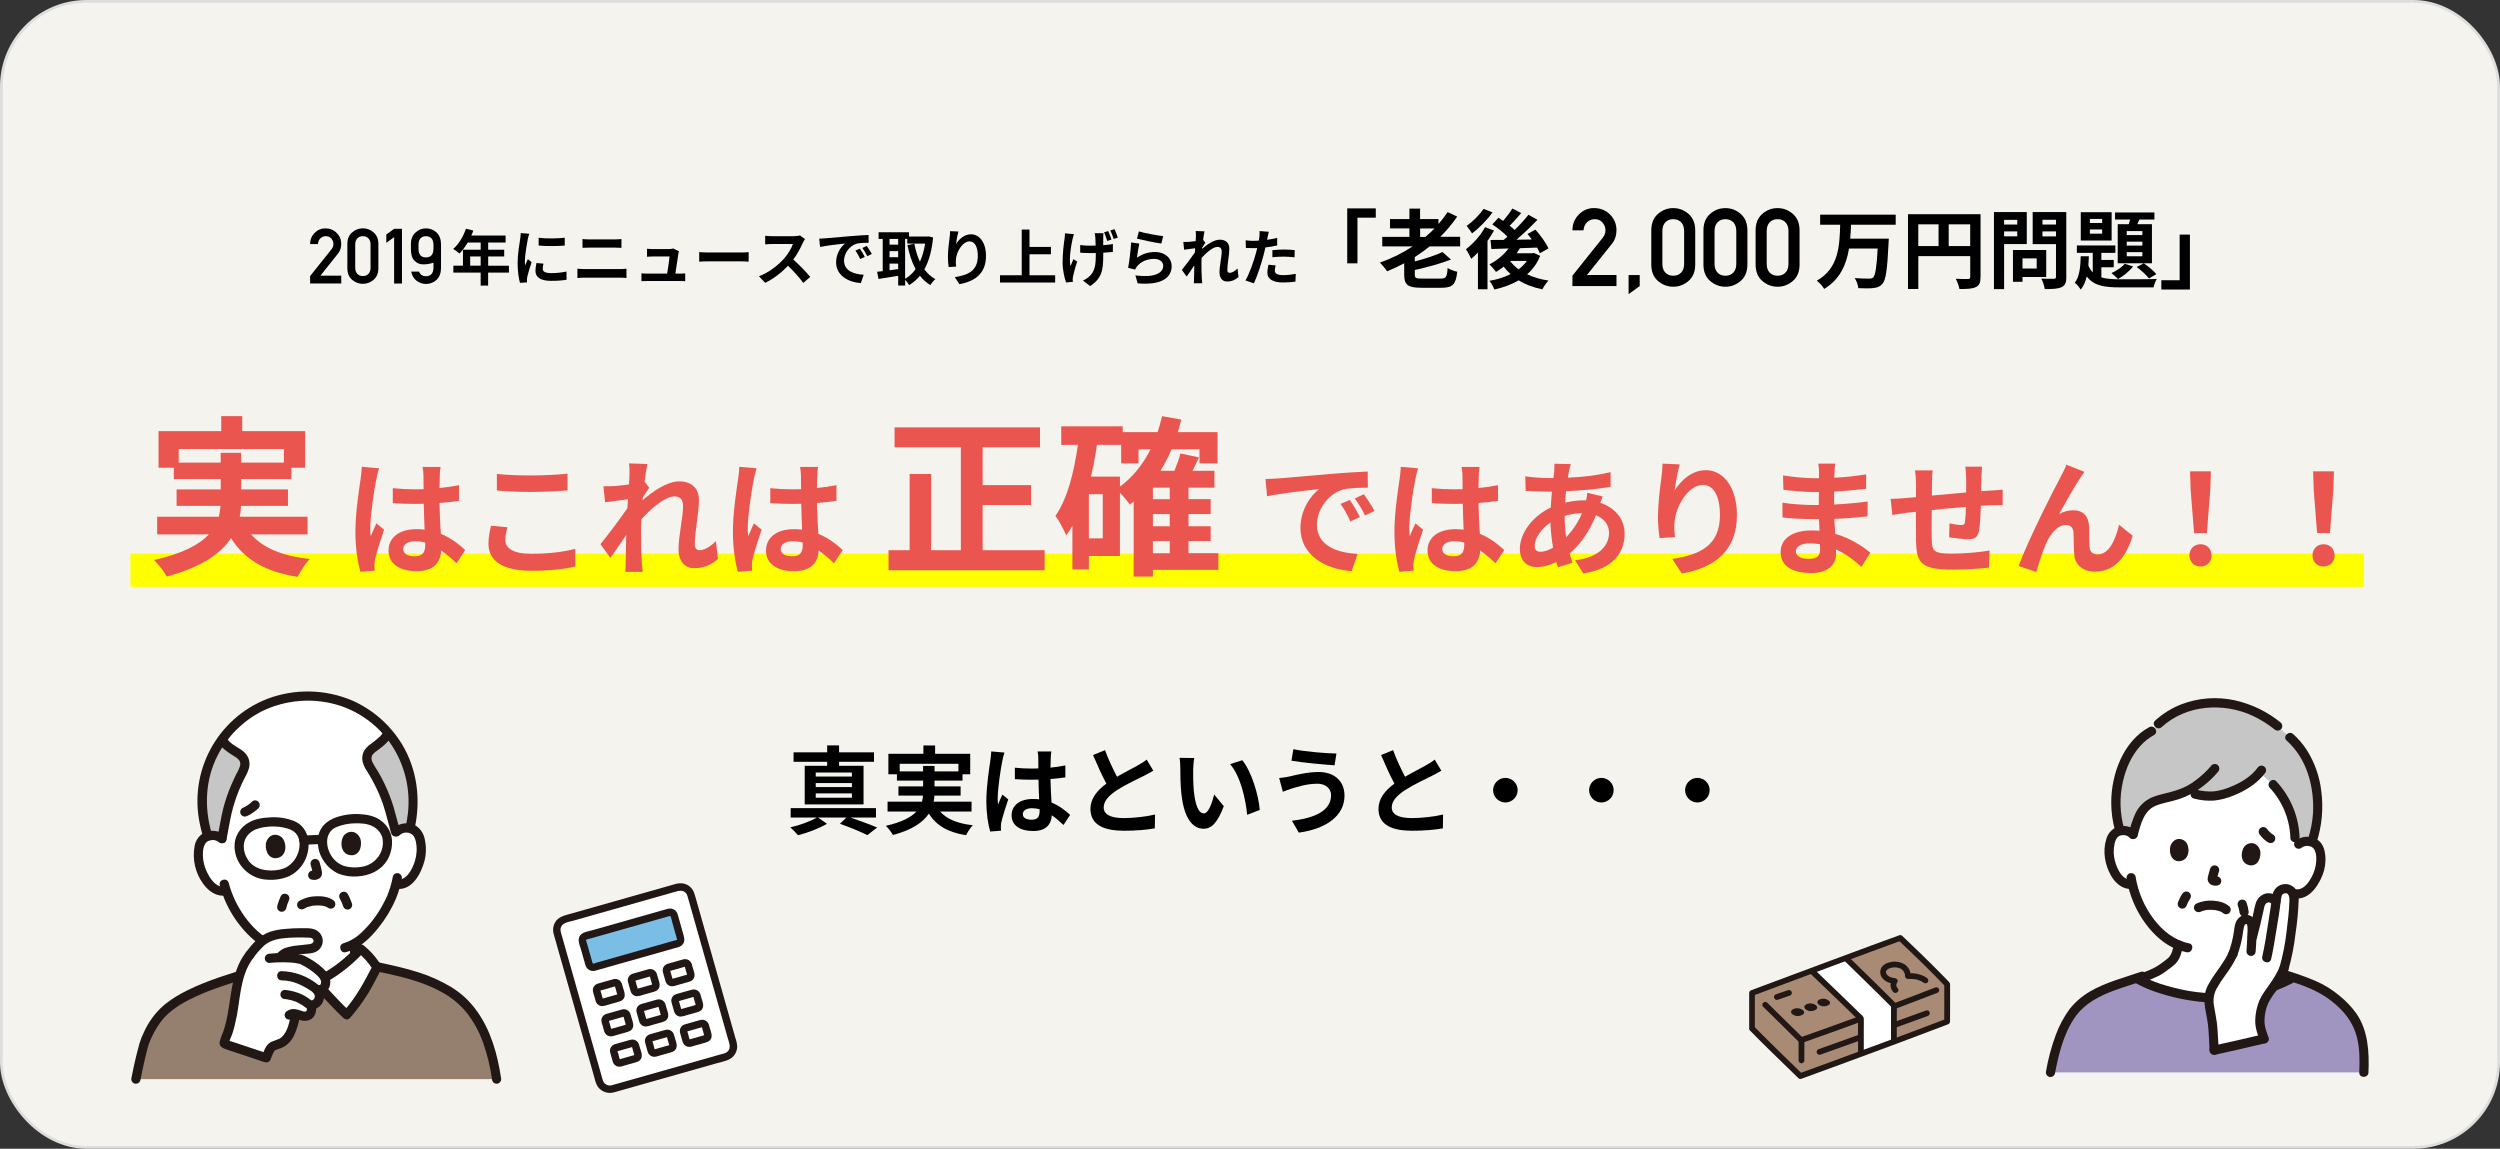 <?xml version="1.0" encoding="UTF-8"?><svg id="_レイヤー_2" xmlns="http://www.w3.org/2000/svg" viewBox="0 0 901 414"><rect x="0" y="0" width="901" height="414" fill="#333333" stroke="none"/><defs><style>.cls-1{fill:#fff;}.cls-2{fill:#ea5550;}.cls-3{fill:#a98a75;}.cls-4{fill:#957f6e;}.cls-5{fill:#f5f3ed;stroke:#ddd;stroke-miterlimit:10;}.cls-6{fill:#211715;}.cls-7{fill:#a095c1;}.cls-8{fill:#7abee6;}.cls-9{fill:#c6c6c6;}.cls-10{fill:#ff0;}</style></defs><g id="_レイヤー_1-2"><rect class="cls-5" x=".5" y=".5" width="900" height="413" rx="30.67" ry="30.67"/><path class="cls-1" d="m828.46,304.23c.96-.79,2.2-1.17,3.45-1.04,1.6.04,3.05.96,3.76,2.39,1.19,2.37.89,6.59-.15,9.15-.74,1.81-1.93,4.59-4.53,6.47-1.16.85-2.62,1.19-4.03.91l-.38-.09c-.45,1.24-.98,2.45-1.58,3.62-1,2.29-5.63,9.4-11.49,13.5,0,1.19,0,1.86.12,3.61.02.95.18,1.88.47,2.78.4,1.16,1.11,2.18,2.04,2.97,2.07,1.67,4.2,2.47,6.83,3.45l2.4.94c-8.45,4.24-17.74,6.54-27.19,6.73-9.14.04-21.14-3.12-27.56-6.71l2.46-.97c2.63-.98,4.75-1.79,6.82-3.46,1.09-.75,2.12-1.57,3.08-2.47,1.29-1.45,1.74-3.28,2.11-5.47-4.04-1.63-7.45-4.61-10.58-8.83-2.87-3.91-4.91-8.36-5.99-13.09-1.54.23-3.1-.26-4.23-1.33-2.36-2.17-3.23-5.07-3.75-6.95-.73-2.66-.55-6.89.91-9.11.88-1.34,2.42-2.08,4.02-1.93,1.25.02,2.44.53,3.3,1.43,0,0-3.52-29,29.51-29s30.18,32.47,30.18,32.47Z"/><path class="cls-6" d="m769.92,354.99c2.78-.97,5.5-2.08,8.16-3.32,1.06-.57,2.07-1.24,3.01-1.99.98-.67,1.92-1.41,2.81-2.2,1.75-1.73,2.38-4.11,2.79-6.46.22-.88-.29-1.78-1.16-2.04-.88-.24-1.79.28-2.05,1.16-.33,1.91-.69,3.89-2.2,5.24-.8.72-1.72,1.32-2.57,1.97-.86.65-1.78,1.21-2.76,1.67-2.22,1.08-4.63,1.87-6.93,2.77-.87.27-1.38,1.16-1.16,2.04.25.88,1.16,1.4,2.04,1.16Z"/><path class="cls-6" d="m811.85,339.45c.01,2.19-.09,4.68.73,6.74.44,1.21,1.14,2.3,2.06,3.21.93.85,1.97,1.57,3.09,2.14,2.65,1.41,5.6,2.35,8.39,3.44.88.24,1.8-.28,2.04-1.16.22-.88-.29-1.78-1.16-2.04-2.33-.92-4.77-1.72-7.02-2.81-1.79-.87-3.53-1.93-4.29-3.86-.31-1-.47-2.04-.46-3.08-.05-.86-.06-1.72-.07-2.58-.01-2.14-3.34-2.14-3.32,0h0Z"/><path class="cls-9" d="m824.05,289.63c-1.28-2.5-2.9-4.81-4.83-6.86l-4.9-4.28c-3.05,3.61-7.61,5.93-11.79,7.34-5.44,1.85-9.02,1.15-14.71-.58-1.35.6-2.78,1.09-4.01,1.49-2.78.91-5.94,1.21-8.52,2.58-2.09,1.22-3.71,3.12-4.58,5.38-.57,1.34-1.55,4.68-1.94,6.04-.87-.9-2.05-1.41-3.3-1.43-.48-.01-.95.03-1.42.14-1.1-3.79-1.59-7.73-1.45-11.67.71-12.6,6.56-20.93,12.83-24.29,5.89-7.26,15.86-11.16,26.08-10.05,6.44.68,12.58,3.1,17.76,6.99l6.03,5.32c5.89,5.19,10.22,13.99,10.03,26.03-.09,3.98-.8,7.92-2.11,11.68-.43-.14-.87-.23-1.32-.27-1.24-.13-2.48.25-3.45,1.04l-1.23,1.05-.11-3.35c-.1-4.28-1.15-8.48-3.06-12.31Z"/><path class="cls-6" d="m769.94,299.59c-1.94-1.9-4.83-2.45-7.32-1.39-1.77.84-3.06,2.42-3.54,4.32-1.34,4.26-.47,9.25,1.74,13.07,1.53,2.66,4.11,5.01,7.37,4.77.91-.02,1.64-.75,1.66-1.66,0-.91-.75-1.65-1.66-1.66-2.54.19-4.15-2.18-5.08-4.25-.79-1.72-1.24-3.58-1.32-5.47-.04-1.08.06-2.16.3-3.22.09-.43.22-.85.39-1.26.12-.26.26-.5.41-.74.04-.06.28-.35.04-.07.45-.6,1.13-.98,1.88-1.03,1.02-.15,2.06.2,2.79.93,1.51,1.52,3.86-.83,2.35-2.35h0Z"/><path class="cls-6" d="m807.47,343.61c4.28-.73,8.02-3.53,11.05-6.5,2.74-2.68,5.12-5.72,7.08-9.02,1.02-1.79,1.89-3.67,2.58-5.61l-2.04,1.16c5.57,1.28,9.08-3.78,10.91-8.29.88-2.25,1.22-4.67.98-7.07-.2-1.98-.78-4.03-2.39-5.32-2.47-1.92-5.94-1.87-8.36.11-.64.65-.64,1.7,0,2.35.66.63,1.69.63,2.35,0,.84-.58,1.91-.74,2.88-.42.6.15,1.13.51,1.48,1.02.99,1.63.92,3.91.62,5.73-.35,2.04-1.13,3.98-2.3,5.68-1.18,1.8-2.99,3.54-5.29,3.01-.88-.22-1.78.29-2.05,1.16-1.09,2.89-2.58,5.62-4.43,8.1-2.22,3.15-4.95,5.91-8.08,8.16-1.75,1.27-3.76,2.14-5.88,2.55-.88.25-1.4,1.16-1.16,2.04.26.87,1.16,1.38,2.05,1.16h0Z"/><path class="cls-6" d="m766.45,316.76c.76,4.55,2.35,8.93,4.69,12.91,2.49,4.21,5.87,8.17,10.04,10.78,2.11,1.31,4.43,2.24,6.86,2.74,2.09.43,2.98-2.77.88-3.21-5.27-1.1-9.4-4.42-12.63-8.61-3.46-4.54-5.74-9.86-6.64-15.49-.25-.88-1.16-1.4-2.04-1.16-.87.26-1.38,1.16-1.16,2.05h0Z"/><path class="cls-6" d="m793.23,328.55c.1-.05.21-.09.31-.14.17-.08-.42.16-.17.07.07-.03.15-.06.22-.09.32-.12.65-.22.98-.3.21-.05.43-.09.65-.13.32-.06-.2.01.02,0,.12,0,.24-.03.36-.03.62-.05,1.24-.05,1.85-.01.29.02.59.04.88.08-.32-.04.17.03.19.03.12.02.24.05.36.07.44.09.87.22,1.29.37.05.02.1.04.15.06.12.05.07.03-.16-.07.05-.01.18.09.22.11.14.07.29.15.42.23.11.07.21.14.31.21.23.14-.3-.28-.13-.11.04.04.09.07.13.11.65.65,1.7.65,2.35,0,.65-.65.65-1.7,0-2.35-1.61-1.41-3.76-1.91-5.85-2.06-2.09-.17-4.18.2-6.09,1.07-.79.47-1.06,1.48-.6,2.27.48.77,1.48,1.03,2.27.6h0Z"/><path class="cls-6" d="m796.55,313.07c-.29.89-.56,1.79-.77,2.71-.1.36-.15.72-.14,1.09.02.75.41,1.44,1.04,1.85.46.29.98.46,1.51.49.33,0,.66-.02.99-.09l-.44.06s.1-.01.14-.02c.44-.01.86-.18,1.18-.48.65-.65.65-1.7,0-2.35-.31-.31-.74-.49-1.18-.48-.23.02-.47.06-.7.09l.44-.06c-.14.02-.29.02-.43.01l.44.06c-.13-.02-.25-.05-.37-.1l.4.17c-.12-.05-.24-.12-.35-.19l.34.26s-.05-.04-.07-.07l.26.34s-.05-.08-.07-.12l.17.4s-.03-.09-.04-.14l.06.44c-.01-.12-.01-.25,0-.37l-.06.44c.1-.53.23-1.05.39-1.57.14-.49.29-.98.45-1.47.24-.88-.28-1.79-1.16-2.04-.88-.22-1.78.29-2.04,1.16h0Z"/><path class="cls-6" d="m782.33,304.59c-.59,1.58-.48,5.29,2.54,5.78,4.02.21,4.5-4.24,3.27-6.42-1.01-1.78-4.23-2.69-5.81.64Z"/><path class="cls-6" d="m814.54,306.46c.4,1.63-.14,5.31-3.2,5.45-4.02-.26-3.97-4.74-2.5-6.76,1.21-1.66,4.51-2.18,5.7,1.31Z"/><path class="cls-6" d="m774.58,262.07c-9.37,5.09-13.65,16.87-13.69,27.02-.02,3.47.45,6.93,1.39,10.28.58,2.06,3.79,1.18,3.21-.88-1.52-5.47-1.66-11.24-.4-16.78,1.03-4.64,2.99-9.2,6.19-12.77,1.41-1.62,3.1-2.97,4.98-4,1.88-1.02.2-3.89-1.68-2.87h0Z"/><path class="cls-6" d="m822.05,260.49c-4.82-3.96-10.5-6.73-16.59-8.09-6.51-1.43-13.3-.9-19.52,1.52-3.39,1.36-6.52,3.31-9.22,5.77-1.58,1.45.77,3.79,2.35,2.35,8.83-8.09,22.3-8.98,32.9-4.02,2.75,1.3,5.35,2.92,7.73,4.82.66.62,1.69.62,2.35,0,.64-.65.64-1.7,0-2.35h0Z"/><path class="cls-6" d="m834.97,303.41c1.87-5.92,2.43-12.19,1.62-18.35-.62-5.23-2.39-10.26-5.2-14.72-1.38-2.13-3.03-4.07-4.92-5.77-1.59-1.42-3.95.93-2.35,2.35,7.26,6.46,9.92,16.46,9.51,25.91-.21,3.29-.83,6.55-1.86,9.68-.63,2.05,2.58,2.93,3.21.88h0Z"/><path class="cls-6" d="m818.04,283.95c4.56,4.9,7.19,11.3,7.41,17.99.08,2.13,3.41,2.14,3.32,0-.24-7.57-3.22-14.8-8.38-20.34-1.45-1.57-3.8.78-2.35,2.35h0Z"/><path class="cls-6" d="m813.6,276.75c-2.35,3.17-5.98,5.33-9.59,6.78-1.98.87-4.07,1.44-6.22,1.69-2.1.13-4.2-.08-6.22-.63-2.08-.51-2.97,2.7-.88,3.21,2.36.64,4.81.89,7.25.73,2.48-.27,4.91-.91,7.2-1.89,4.41-1.8,8.46-4.34,11.33-8.21.46-.79.19-1.81-.6-2.27-.8-.44-1.8-.18-2.27.6h0Z"/><path class="cls-6" d="m797.03,275.83c-1.59,1.92-3.4,3.65-5.39,5.14-1.11.88-2.3,1.66-3.54,2.33-1.28.63-2.61,1.17-3.98,1.6-2.83.96-5.85,1.33-8.61,2.5-2.63,1.16-4.75,3.25-5.96,5.87-.99,2.28-1.79,4.64-2.39,7.05-.6,2.06,2.61,2.94,3.21.88,1.2-4.15,2.21-9.09,6.69-10.87,2.72-1.08,5.69-1.44,8.46-2.41,2.71-.91,5.26-2.24,7.57-3.93,2.33-1.68,4.44-3.63,6.29-5.82.62-.66.62-1.69,0-2.35-.65-.64-1.7-.64-2.35,0h0Z"/><path class="cls-6" d="m814.24,300.56c.46.64.98,1.25,1.55,1.8.33.31.68.6,1.05.87.33.23.68.42,1.06.56.21.07.44.08.66.03.22,0,.43-.08.62-.2.79-.46,1.06-1.48.6-2.27,0,0,0,0,0,0l-.26-.34c-.2-.2-.46-.35-.73-.43l-.05-.02.4.17c-.25-.12-.49-.26-.7-.44l.34.26c-.67-.53-1.26-1.14-1.78-1.82l.26.34c-.05-.06-.1-.13-.14-.19-.23-.36-.58-.63-.99-.76-.43-.11-.89-.05-1.28.17-.37.22-.65.58-.76.99-.12.43-.06.9.17,1.28h0Z"/><path class="cls-6" d="m786.5,322.13c-.66,1.01-1.2,2.1-1.6,3.24-.24.89.28,1.8,1.16,2.04.43.12.89.06,1.28-.17l.34-.26c.2-.2.35-.46.43-.73.09-.24.18-.48.28-.72l-.17.4c.32-.74.7-1.46,1.15-2.13.46-.79.2-1.81-.59-2.27-.39-.23-.85-.29-1.28-.17-.41.13-.76.4-.99.76h0Z"/><path class="cls-6" d="m806.51,326.31c.29.86.51,1.75.65,2.65l-.06-.44c0,.05.01.11.02.16.02.44.19.85.48,1.18.65.65,1.7.65,2.35,0,.31-.31.49-.74.48-1.18-.12-1.11-.37-2.2-.73-3.25-.12-.41-.39-.77-.76-.99-.39-.22-.85-.28-1.28-.17-.89.24-1.41,1.16-1.16,2.04,0,0,0,0,0,0h0Z"/><path class="cls-7" d="m851.93,386.5c.06-1.42.09-2.83.12-4.2,0-10.96-3.63-16.64-8.46-20.79-4.48-4.4-9.93-6.93-17.08-9.22-8.74,4.64-18.44,7.16-28.34,7.35-9.47.04-22-3.35-28.23-7.1-9.28,3.09-18.34,5.36-23.79,13.56-2.07,3.35-3.7,6.95-4.88,10.71-.87,3.13-1.66,6.31-2.29,9.68h112.95Z"/><path class="cls-6" d="m740.59,386.94c1.34-7.01,3.12-14.37,7.23-20.33,3.42-4.95,8.86-7.72,14.37-9.72,3.41-1.24,6.89-2.27,10.31-3.46.87-.26,1.38-1.16,1.16-2.04-.25-.88-1.16-1.4-2.04-1.16-6.18,2.16-12.7,3.76-18.38,7.1-2.81,1.62-5.29,3.75-7.31,6.29-2.13,2.89-3.83,6.07-5.05,9.44-1.56,4.22-2.73,8.57-3.49,13-.22.88.29,1.78,1.16,2.04.88.24,1.79-.28,2.04-1.16h0Z"/><path class="cls-6" d="m824.55,351.47c-6.87,3.5-14.35,5.65-22.03,6.32-7.32.64-14.64-.47-21.67-2.54-3.41-.93-6.7-2.26-9.8-3.97-1.86-1.07-3.53,1.8-1.68,2.87,2.91,1.62,5.99,2.91,9.18,3.87,3.66,1.17,7.41,2.04,11.21,2.61,3.8.6,7.66.8,11.51.58,4.28-.29,8.52-1.01,12.65-2.15,4.26-1.14,8.38-2.72,12.3-4.72,1.9-.98.22-3.85-1.68-2.87h0Z"/><path class="cls-6" d="m820.57,352.25c6.72,1.91,13.77,3.94,19.38,8.27,4.43,3.41,7.9,7.46,9.39,12.92,1.16,4.28,1.1,8.67.94,13.06-.08,2.14,3.24,2.14,3.32,0,.28-7.35-.07-15.04-4.41-21.3-1.71-2.35-3.72-4.46-5.97-6.29-2.65-2.22-5.6-4.04-8.76-5.41-4.22-1.79-8.57-3.28-13-4.45-2.06-.59-2.94,2.62-.88,3.21h0Z"/><path class="cls-1" d="m826.42,321.99c-.56-1.06-1.65-1.73-2.85-1.74-2.13.21-2.77,1.59-3.02,2.88-.1.51-.21,1.28-.28,1.9l-.05-.05c-.65-.91-1.72-1.44-2.84-1.42-1.61.15-2.66,1.37-3.04,3.29-.58,2.94-1.78,7.87-2.81,11.72.06-1.33.09-2.57.13-4.07.01-.67-.11-1.34-.37-1.96-.22-.58-.71-1.01-1.31-1.17-1.01-.14-1.99.35-2.49,1.23-.4.92-.64,1.9-.72,2.89-.36,2.83-1.04,5.6-2.02,8.27-2,4.71-7.76,10.74-8.48,14.57-.4,2.14-.05,3.88.23,5.77.29,1.91.89,3.98.99,6.39.21,3.16.35,5.47.49,8.01,6.02-1.31,12.02-2.69,18.01-4.13-.98-2.61-1.7-5.19-1.52-6.93.03-3.47,1.19-6.83,3.29-9.59.76-1.05,1.45-2.01,2.09-2.94.84-1.19,1.6-2.44,2.29-3.72.35-.66.67-1.34.98-2.08,2.07-6.71,3.33-18.18,3.63-24.16.14-1,.03-2.02-.33-2.97Z"/><path class="cls-6" d="m813.37,338.15c.87-3.31,1.7-6.63,2.4-9.98.1-.62.25-1.23.44-1.83.06-.14.14-.27.22-.4.03-.06.23-.32.1-.16.11-.13.23-.25.36-.35-.21.17.17-.09.21-.1-.27.14.57-.13.3-.1.24-.05.49-.01.71.09.16.08.31.18.44.3.18.17.35.35.5.53.65.64,1.7.64,2.35,0,.63-.66.63-1.69,0-2.35-1.14-1.45-2.99-2.15-4.8-1.79-1.83.49-3.25,1.94-3.7,3.78-.52,1.73-.78,3.57-1.2,5.33-.49,2.06-1,4.11-1.54,6.15-.54,2.07,2.66,2.95,3.21.88h0Z"/><path class="cls-6" d="m824.73,349.56c1.2-4.25,2.06-8.59,2.56-12.97.63-4.13,1.02-8.29,1.16-12.46.04-2.39-1.04-4.45-3.37-5.29-2.21-.71-4.6.3-5.64,2.38-.38.89-.62,1.83-.7,2.8-.06.42-.15,1.2-.18,1.44-.02.14-.11.72-.15,1.04-.28,1.89-.57,3.78-.87,5.67-.66,4.2-1.28,8.44-2.22,12.59-.47,2.08,2.74,2.97,3.21.88.74-3.28,1.26-6.62,1.8-9.94.56-3.45,1.19-6.92,1.58-10.4.06-.75.18-1.5.37-2.23.07-.53.46-.96.97-1.07,1.59-.48,1.9,1.3,1.87,2.38-.11,3.74-.54,7.49-1.02,11.2-.49,4.43-1.36,8.81-2.58,13.1-.62,2.05,2.58,2.93,3.21.88h0Z"/><path class="cls-6" d="m799.64,378.51c-.13-2.62-.31-5.23-.47-7.85-.16-2.72-.82-5.34-1.22-8.03-.42-2.05-.15-4.18.77-6.07,1.08-1.91,2.27-3.75,3.57-5.51,1.51-2.01,2.82-4.17,3.91-6.44.43-.8.17-1.79-.6-2.27-.79-.46-1.81-.19-2.27.6-1.82,4.2-5.06,7.6-7.27,11.58-1.18,2.01-1.74,4.33-1.59,6.66.18,2.72.97,5.35,1.27,8.04.35,3.07.42,6.21.58,9.3.11,2.13,3.43,2.14,3.32,0h0Z"/><path class="cls-6" d="m817.59,373.94c-.77-2.06-1.59-4.26-1.45-6.49.05-2.01.49-3.98,1.29-5.82.96-2.02,2.4-3.77,3.67-5.6,1.36-1.9,2.52-3.94,3.46-6.08.43-.8.17-1.79-.6-2.27-.79-.46-1.81-.19-2.27.6-1.01,2.27-2.26,4.43-3.72,6.44-1.36,1.94-2.81,3.79-3.75,5.98-.86,2.15-1.34,4.44-1.42,6.75-.15,2.52.7,5.05,1.57,7.38.26.87,1.16,1.38,2.04,1.16.88-.25,1.4-1.16,1.16-2.04h0Z"/><path class="cls-6" d="m815.54,372.78c-6,1.43-12.01,2.81-18.04,4.13-2.09.46-1.21,3.66.88,3.21,6.02-1.32,12.04-2.7,18.04-4.13,2.08-.5,1.2-3.7-.88-3.21Z"/><path class="cls-6" d="m806.36,344.2c.82-2.24,1.44-4.55,1.83-6.9.12-1.08.3-2.15.53-3.2.03-.13.07-.25.11-.38.08-.2.09-.24.04-.12.05-.1.1-.2.16-.3-.09.11-.07.09.06-.06.15-.13.17-.15.07-.06.1-.06.2-.12.3-.17-.34.15.42-.15.16-.04-.11.02-.09.02.09.01-.21-.03-.2-.02.01.03-.14-.05-.13-.04.04.06-.13-.09-.12-.07.02.07-.04-.16.03.12.06.2.04.14.14.53.15.56.07.95.05,1.91-.04,2.86-.07,2.03-.18,4.06-.33,6.1,0,.91.75,1.65,1.66,1.66.91-.02,1.64-.75,1.66-1.66.14-1.85.25-3.7.31-5.56.07-1.92.37-4.08-.62-5.83-1.02-1.73-3.25-2.3-4.97-1.27-.17.1-.33.22-.48.34-1.77,1.35-1.83,3.64-2.15,5.66-.39,2.43-1.01,4.82-1.86,7.13-.24.88.28,1.79,1.16,2.05.88.22,1.79-.29,2.04-1.16h0Z"/><path class="cls-4" d="m178.99,388.91c-1-6.61-2.53-13.1-5.69-19.07-1.46-2.78-3.25-5.36-5.34-7.7-2.14-2.29-4.63-4.22-7.39-5.71-7.47-4.35-16.25-6.23-24.6-8.02-3.06,5.96-6.28,12.13-11.03,17.28-2.32-2.11-9.79-10.09-10.09-10.43-.38-.44-.44-1.57.21-1.88l-2.99.1c.66.27.69,1.39.34,1.86-.27.36-7.17,8.85-9.33,11.11-5.05-4.75-8.67-10.62-12.1-16.29-14.91,4.57-22.22,7.25-28.92,11.88-4.66,3.21-7.47,7.43-9.93,13.49-1.38,4.94-2.38,9.27-3.14,13.38"/><path class="cls-1" d="m124.94,365.69c4.69-5.08,7.89-11.17,10.91-17.05-1.56-2.55-3.55-4.8-5.89-6.66-4.22,4.69-9.27,8.55-14.9,11.4-.64.31-.59,1.44-.21,1.88.29.34,7.77,8.33,10.09,10.44Z"/><path class="cls-1" d="m147.14,277.34c2.07,6.7,2.32,13.84.72,20.67l-.12.53c1.16.25,2.17.96,2.79,1.97,1.49,2.36,1.6,6.81.77,9.6-.59,1.97-1.56,5-4.09,7.24-1.13,1.01-2.62,1.51-4.13,1.37l-.4-.05c-.34,1.35-.77,2.67-1.29,3.96-.95,2.91-6.37,13.14-13.58,17.41v4.18c-3.74,3.71-8.05,6.8-12.75,9.17l-2.99.1c-5.81-2.45-11.12-5.96-15.66-10.34v-2.91c-2.72-1.66-5.18-3.72-7.27-6.13-3.4-3.8-5.99-8.26-7.61-13.11-1.59.4-3.27.05-4.56-.96-2.7-2.04-3.89-4.98-4.63-6.9-1.04-2.72-1.27-7.16.03-9.63.52-1.01,1.41-1.77,2.48-2.13l-.17-.56c-1.19-3.83-1.81-7.8-1.84-11.81-.13-11.72,5.2-22.83,14.42-30.07,6.31-5.02,14.09-7.84,22.15-8.02,8.05-.44,16.02,1.77,22.7,6.29,7.16,4.79,12.47,11.89,15.03,20.12Z"/><path class="cls-9" d="m78.78,301.48c-.76-.32-1.58-.46-2.4-.4-.52.03-1.03.14-1.52.3-1.29-4-1.97-8.17-2.02-12.37-.09-8.1,2.43-16.01,7.21-22.56.89,2.24,4.55,4.16,6.37,5.44,2.48,1.74,2.15,4.17.89,6.52-2,3.73-3.62,7.66-4.81,11.72-1.17,3.98-1.68,8.08-2.52,12.1-.36-.31-.76-.57-1.2-.76Z"/><path class="cls-9" d="m143.64,299.18c-.38.25-.72.55-1.01.89-1.19-4.02-2.01-8.16-3.52-12.11-1.5-3.96-3.41-7.75-5.7-11.32-1.44-2.24-1.95-4.65.39-6.57,1.78-1.46,5.46-3.76,6-6.14,4.53,5.2,8.18,12.41,8.97,22.16.31,4.18-.03,8.37-1.02,12.44-.46-.1-.93-.15-1.4-.15-.96,0-1.91.28-2.72.79Z"/><path class="cls-6" d="m149.47,298.45c2.21-10.23.92-21.09-4.53-30.13-4.23-7-10.51-12.54-17.99-15.85-9.77-4.14-20.76-4.35-30.68-.58-17.99,7.06-28.25,26.09-24.26,45.01.29,1.47.66,2.93,1.09,4.36.61,2.05,3.82,1.18,3.21-.88-2.77-9.32-2.34-19.49,2.17-28.21,3.5-6.76,9.01-12.26,15.77-15.76,8.8-4.33,18.93-5.08,28.27-2.09,7.19,2.38,13.44,6.97,17.86,13.11,5.36,7.54,7.71,16.8,6.6,25.98-.16,1.4-.42,2.78-.71,4.16-.45,2.09,2.75,2.98,3.21.88h0Z"/><path class="cls-6" d="m78.67,267.44c.97,2.01,3.05,3.38,4.87,4.56,1.45.95,3.43,1.8,3.02,3.82-.33,1.11-.8,2.18-1.4,3.17-.68,1.36-1.31,2.74-1.9,4.14-1.16,2.71-2.1,5.5-2.83,8.35-.85,3.41-1.33,6.89-2.04,10.32-.43,2.09,2.77,2.98,3.21.88.66-3.16,1.12-6.36,1.85-9.51.7-2.98,1.65-5.9,2.84-8.73.57-1.38,1.21-2.74,1.89-4.07.69-1.15,1.22-2.39,1.59-3.68.6-2.71-.55-4.93-2.8-6.45-1.85-1.24-4.4-2.4-5.42-4.5-.47-.79-1.48-1.05-2.27-.6-.78.48-1.04,1.48-.6,2.27h0Z"/><path class="cls-6" d="m138.1,263.87c-.45.83-1.06,1.56-1.81,2.14-.83.74-1.73,1.4-2.61,2.08-1.04.68-1.92,1.6-2.55,2.67-.58,1.19-.73,2.54-.42,3.83.34,1.23.89,2.39,1.62,3.43.78,1.26,1.52,2.54,2.22,3.85,1.42,2.64,2.61,5.39,3.57,8.23,1.11,3.34,1.86,6.8,2.84,10.18.59,2.05,3.8,1.18,3.21-.88-.83-2.86-1.49-5.77-2.35-8.63-.89-2.9-2-5.73-3.32-8.46-.62-1.29-1.28-2.55-1.99-3.79-.69-1.22-1.54-2.37-2.16-3.62-.47-.76-.59-1.69-.31-2.54.46-.74,1.1-1.36,1.86-1.81,2.12-1.6,4.41-3.25,5.42-5.81.24-.88-.28-1.79-1.16-2.04-.88-.22-1.78.29-2.05,1.16h0Z"/><path class="cls-6" d="m81.16,301.07c-2.17-1.83-5.23-2.17-7.75-.86-1.75,1.01-2.95,2.74-3.28,4.74-.88,4.77.25,9.69,3.12,13.6,2.01,2.75,4.85,4.76,8.39,4.15.88-.25,1.4-1.16,1.16-2.04-.26-.87-1.16-1.38-2.05-1.16-2.42.42-4.39-2.04-5.46-3.88-1.08-1.78-1.78-3.77-2.06-5.83-.22-1.93-.23-4.24.85-5.9.07-.09.05-.08-.05.05.07-.08.13-.16.21-.23.06-.05.43-.39.32-.31.35-.25.75-.44,1.18-.53,1.05-.3,2.18-.09,3.06.57.66.62,1.69.62,2.35,0,.64-.65.64-1.7,0-2.35h0Z"/><path class="cls-6" d="m144.03,301c1.41-1.33,3.62-1.26,4.95.15,0,0,0,0,0,0-.24-.28.08.12.12.19.15.24.29.49.4.75.17.45.3.9.4,1.37.23,1.14.32,2.31.24,3.48-.13,2.03-.67,4.02-1.58,5.84-1.06,2.15-2.79,4.52-5.47,4.26-.92,0-1.66.75-1.66,1.66.02.91.75,1.64,1.66,1.66,5.53.53,8.66-5.53,9.88-10.03.63-2.46.7-5.03.18-7.52-.29-2.05-1.41-3.9-3.1-5.11-2.69-1.61-6.11-1.22-8.38.94-1.54,1.5.82,3.84,2.35,2.35h0Z"/><path class="cls-6" d="m141.59,315.89c-.24,1.36-.57,2.7-.98,4.01-.17.53-.34,1.07-.54,1.59-.04.11-.08.22-.13.34-.12.32.19-.5-.06.15-.07.17-.13.34-.19.51-.04.1-.08.21-.12.31-.02.07-.05.13-.08.19-.08.21.13-.3.04-.09-.15.33-.3.67-.46,1-.36.74-.74,1.47-1.14,2.19-2.07,3.88-4.79,7.38-8.03,10.35-1.74,1.62-3.83,2.83-6.11,3.52-2.06.56-1.19,3.77.88,3.21,4.79-1.3,8.65-4.94,11.66-8.74,2.59-3.19,4.73-6.72,6.34-10.49.06-.16.13-.31.19-.47.02-.07.15-.46.07-.23-.12.33.09-.23.15-.37.05-.13.1-.26.15-.4.12-.33.24-.66.35-.99.52-1.53.93-3.1,1.21-4.7.22-.88-.29-1.78-1.16-2.05-.88-.24-1.79.28-2.05,1.16h0Z"/><path class="cls-6" d="m79.21,319.05c1.22,4.61,3.26,8.96,6.03,12.84,3.04,4.22,6.95,8.15,11.65,10.49,2.47,1.23,5.14,2,7.89,2.28.92,0,1.66-.75,1.66-1.66-.02-.91-.75-1.64-1.66-1.66-9.17-1-16.32-9-20.07-16.89-.95-2.02-1.72-4.12-2.29-6.27-.55-2.07-3.76-1.19-3.21.88h0Z"/><path class="cls-6" d="m109.59,327.52c.23-.13.45-.26.69-.38.08-.04.34-.21.42-.19-.23.09-.28.12-.16.07l.15-.06c.09-.03.18-.07.27-.1.45-.15.9-.27,1.36-.36.16-.03.31-.06.47-.08-.24.04.05,0,.15-.02.35-.04.69-.06,1.03-.07.63-.03,1.25,0,1.87.05.14.01.34.05.09,0,.14.02.28.05.42.07.21.04.42.09.62.15.2.06.39.12.58.19.29.1.01-.05-.08-.04.09.03.17.07.24.11.23.11.45.25.66.4.79.46,1.81.19,2.27-.6.44-.8.18-1.8-.6-2.27-1.7-1.22-4.06-1.47-6.08-1.39-2.12.04-4.2.6-6.05,1.64-.8.46-1.07,1.47-.61,2.27.46.8,1.47,1.07,2.27.61,0,0,.01,0,.02-.01h0Z"/><path class="cls-6" d="m111.97,311.69c.16.52.3,1.03.44,1.56.16.54.29,1.1.38,1.66l-.06-.44c.01.11.02.22,0,.33l.06-.44c0,.07-.03.14-.05.2l.17-.4s-.05.09-.08.13l.26-.34s-.04.05-.07.07l.34-.26c-.1.07-.2.12-.31.17l.4-.17c-.13.05-.26.09-.4.12l.44-.06c-.14.02-.28.02-.42,0l.44.06c-.27-.04-.53-.08-.8-.11-.44,0-.86.17-1.18.48-.65.65-.65,1.7,0,2.35.32.29.74.46,1.18.48.02,0,.05,0,.07,0l-.44-.06c.33.07.66.1,1,.12.53-.02,1.05-.16,1.52-.42.57-.29.98-.82,1.13-1.45.1-.52.08-1.06-.06-1.58-.21-.98-.47-1.95-.76-2.91-.12-.41-.39-.77-.76-.99-.79-.46-1.81-.2-2.27.59-.23.39-.29.85-.17,1.28h0Z"/><path class="cls-6" d="m95.93,303.51c-.46,1.71.03,5.59,3.25,5.8,4.23-.19,4.28-4.9,2.77-7.06-1.24-1.76-4.7-2.39-6.02,1.26Z"/><path class="cls-6" d="m129.85,302.21c.59,1.67.4,5.58-2.8,6.03-4.24.14-4.64-4.56-3.3-6.83,1.1-1.86,4.5-2.74,6.1.8Z"/><path class="cls-6" d="m109.62,310.61c2.72-4.89,2.24-12.21-3.53-14.67-2.76-1.1-5.73-1.56-8.69-1.37-2.73.13-5.69.57-8.05,2.06-2.27,1.36-3.92,3.56-4.59,6.12-.45,2.25-.22,4.57.66,6.69,1.85,4.43,6.09,7.4,10.89,7.6,2.66.21,5.34-.2,7.8-1.22,2.34-1.11,4.27-2.93,5.51-5.21,1.08-1.85-1.79-3.53-2.87-1.68-.82,1.53-2.06,2.8-3.58,3.66-1.44.69-3.01,1.07-4.61,1.11-3.55.19-7.18-.73-9.23-3.86-1.86-2.84-2.19-6.71.36-9.27,1.47-1.47,3.29-2.07,5.29-2.42,2.39-.42,4.85-.39,7.23.09,2.11.45,4.35,1.22,5.26,3.46.94,2.33.46,5.1-.73,7.24-1.04,1.87,1.83,3.55,2.87,1.68Z"/><path class="cls-6" d="m119.5,308.56c-2.18-3.29-2.58-8.56,1.63-10.42,2.15-.91,4.46-1.39,6.8-1.41,2.15-.05,4.52.06,6.45,1.11,1.63.82,2.86,2.26,3.41,4,.36,1.57.26,3.21-.28,4.72-1.16,3.21-4.04,5.49-7.43,5.89-2.04.33-4.12.2-6.11-.36-1.84-.65-3.41-1.89-4.47-3.53-.48-.77-1.48-1.03-2.27-.6-.79.47-1.05,1.48-.6,2.27,1.29,2,3.11,3.59,5.26,4.6,2.19.87,4.55,1.23,6.89,1.04,4.77-.25,9.36-2.52,11.39-7.05.94-2.07,1.3-4.35,1.04-6.61-.36-2.63-1.81-4.99-3.99-6.51-2.23-1.65-4.91-2.15-7.63-2.29-2.98-.17-5.96.26-8.77,1.28-2.81,1.05-5.3,3.12-6,6.17-.7,3.23-.05,6.61,1.8,9.36,1.18,1.78,4.06.12,2.87-1.67Z"/><path class="cls-6" d="m109.54,304.43l6.62-.25c.92,0,1.66-.74,1.67-1.66,0-.92-.74-1.66-1.66-1.67h0l-6.62.25c-.92,0-1.66.75-1.66,1.67,0,.92.74,1.66,1.66,1.66Z"/><path class="cls-6" d="m90.76,288.96c-.29.31-.61.6-.96.85l.34-.26c-.76.62-1.6,1.15-2.49,1.56l.4-.17c-.09.04-.17.07-.26.09-.41.12-.77.39-.99.76-.46.79-.2,1.81.6,2.27.39.23.85.29,1.28.17.82-.28,1.59-.69,2.29-1.2.47-.32.92-.66,1.36-1.01.28-.22.55-.46.79-.72.3-.32.48-.74.48-1.18,0-.44-.18-.86-.48-1.18-.65-.65-1.7-.65-2.35,0h0Z"/><path class="cls-6" d="m122.47,323.88c.33.57.61,1.16.85,1.77l-.17-.4c.18.44.36.89.52,1.34.12.41.4.77.76.99.79.46,1.81.2,2.27-.6.23-.39.29-.85.17-1.28-.24-.71-.53-1.4-.83-2.08-.21-.49-.44-.97-.71-1.43-.22-.37-.58-.64-.99-.76-.43-.11-.89-.05-1.28.17-.37.22-.65.58-.76.99-.11.43-.05.89.17,1.28h0Z"/><path class="cls-6" d="m101.22,322.9c-.55,1.15-.98,2.36-1.29,3.6-.11.43-.05.89.17,1.28.46.79,1.48,1.06,2.27.6,0,0,0,0,0,0,.37-.22.64-.58.76-.99.24-.94.55-1.86.92-2.76l-.17.4c.06-.15.13-.3.2-.44.21-.39.27-.85.17-1.28-.12-.42-.39-.77-.76-.99-.39-.22-.85-.28-1.28-.17-.42.11-.77.39-.99.76h0Z"/><path class="cls-6" d="m126.15,340.14v3.38c0,.44.18.86.48,1.18.65.65,1.7.65,2.35,0,.31-.31.49-.74.49-1.18v-3.38c0-.44-.18-.86-.48-1.18-.65-.65-1.7-.65-2.35,0-.31.31-.49.74-.49,1.18Z"/><path class="cls-6" d="m50.59,389.35c.44-2.34.93-4.66,1.48-6.97.57-2.38,1.03-4.95,1.99-7.2,1.59-3.71,3.64-7.23,6.65-9.96,2.34-2.01,4.94-3.7,7.72-5.04,2.89-1.46,5.86-2.72,8.91-3.8,4.85-1.76,9.79-3.28,14.72-4.79,2.04-.62,1.17-3.83-.88-3.21-8.02,2.45-16.23,4.83-23.77,8.59-2.89,1.4-5.62,3.11-8.13,5.11-3.21,2.75-5.76,6.17-7.46,10.03-.63,1.28-1.16,2.6-1.57,3.97-.4,1.45-.78,2.91-1.14,4.38-.65,2.66-1.23,5.33-1.74,8.02-.22.88.29,1.78,1.16,2.04.88.24,1.79-.28,2.04-1.16h0Z"/><path class="cls-6" d="m135.8,350.07c7.99,1.72,16.2,3.45,23.4,7.5,3.44,1.84,6.49,4.34,8.96,7.37,2.48,3.18,4.45,6.72,5.84,10.5,1.6,4.51,2.74,9.17,3.38,13.92.25.88,1.16,1.4,2.04,1.16.87-.26,1.38-1.16,1.16-2.04-1.32-8.62-3.68-17.22-8.9-24.35-2.43-3.36-5.49-6.21-9.03-8.37-3.73-2.25-7.71-4.04-11.87-5.34-4.62-1.49-9.37-2.52-14.11-3.54-2.09-.45-2.98,2.75-.88,3.21h0Z"/><path class="cls-6" d="m126.12,366.87c3.49-3.96,6.47-8.33,8.89-13.03.59-1.1,1.17-2.2,1.74-3.31.34-.65.84-1.36.74-2.12-.19-.67-.53-1.29-.99-1.81-1.49-2.19-3.29-4.15-5.36-5.8-.66-.63-1.69-.63-2.35,0-2.32,2.56-4.89,4.89-7.67,6.94-1.39,1.02-2.83,1.96-4.32,2.83-1.29.75-3.32,1.29-3.77,2.9-.52,1.88.71,3.05,1.85,4.27,1.44,1.53,2.89,3.06,4.34,4.58,1.48,1.54,2.96,3.12,4.54,4.56,1.58,1.44,3.94-.91,2.35-2.35-2.77-2.53-5.31-5.34-7.88-8.07-.52-.55-1.03-1.1-1.55-1.65-.15-.16-.3-.32-.44-.48s-.35-.28-.05-.03c.07.06.02.1.04.16-.12-.37.04-.18,0-.11-.38.8-.47.44-.08.34.18-.07.35-.16.52-.26.7-.36,1.39-.74,2.07-1.14,1.4-.82,2.75-1.72,4.06-2.68,3.02-2.2,5.81-4.7,8.34-7.46h-2.35c2.22,1.77,4.13,3.91,5.63,6.33v-1.68c-3.02,5.89-6.15,11.81-10.65,16.72-1.44,1.58.9,3.93,2.35,2.35Z"/><path class="cls-6" d="m104.25,365.28c-4.84-4.6-8.38-10.24-11.82-15.92v1.68c1.32-2.52,3.06-4.79,5.15-6.72h-2.35c2.41,2.3,5.01,4.38,7.78,6.22,1.36.9,2.76,1.74,4.21,2.51.62.33,1.24.64,1.87.94.35.17.71.33,1.07.48.18.08.36.15.53.23l.4.17c.32.17.35.15.09-.05.09.16-.22-.27-.21-.26s-.01-.26,0-.03c0,.15.17-.26.22-.31-.11.13-.22.27-.32.41-.4.5-.8.99-1.21,1.48-1.28,1.57-2.57,3.13-3.88,4.69-1.27,1.51-2.52,3.05-3.88,4.47-1.48,1.55.87,3.9,2.35,2.35,2.75-2.89,5.24-6.07,7.76-9.16.89-1.09,2.19-2.28,2.28-3.75.05-.73-.17-1.46-.63-2.04-.56-.68-1.43-.9-2.22-1.25-1.55-.7-3.06-1.49-4.53-2.36-3.37-2-6.5-4.38-9.33-7.09-.66-.63-1.69-.63-2.35,0-1.95,1.79-3.62,3.86-4.96,6.15-.36.51-.65,1.06-.87,1.64-.24.87.36,1.6.78,2.3.65,1.07,1.3,2.13,1.97,3.18,2.73,4.52,6,8.68,9.75,12.39,1.55,1.47,3.91-.88,2.35-2.35Z"/><path class="cls-1" d="m86.41,351.18c.74-2.55,1.95-4.94,3.59-7.03,1.31-1.81,2.82-3.47,4.5-4.95,1.15-1.02,3.56-2.15,6.61-2.54,3.57-.47,7.19-.58,10.79-.32,1.54.06,2.76,1.33,2.77,2.88-.08,1.33-1.08,2.43-2.4,2.63-1.64.25-3.91.33-6.63.82-3.12.57-3.2.86-4.74,2.29l-.14.21c3.06-.06,6.71.12,8.33.85.61.28,2.82,1.56,3.37,1.94,2.58,1.79,3.93,3.09,4.73,4.76.31.92.25,1.93-.16,2.81-.32.65-1.39,1.5-3.08.96.97.88,1.38,2.21,1.07,3.48-.42,1.38-1.68,2.34-3.12,2.39.69.65.31,2.38-.22,3.13-.56.78-2.14.85-2.98.55-.7-.28-1.42-.51-2.15-.68-.05.24-.07.38-.07.38-.16.85-.5,2.82-.77,3.64-.77,2.39-1.87,5.04-4.06,6.32-1.09.5-2.21.95-3.34,1.35-.94.44-1.78,2.61-2.29,4.13-.01.03-.05.05-.08.04,0,0,0,0,0,0-4.75-1.56-10.3-3.46-14.75-4.9-.3-.1-.46-.42-.37-.72,0,0,0-.01,0-.02.73-2.05,1.21-3.16,1.66-4.52.63-2.27,1.14-4.58,1.53-6.9.9-6.1,1.18-8.49,1.98-11.55.14-.51.28-.99.43-1.44Z"/><path class="cls-6" d="m97.09,347.04c2.21-.22,4.43-.29,6.64-.19,1.01.03,2.02.11,3.02.26.46.08.9.19,1.35.31.09.03.19.06.28.1-.17-.08-.19-.09-.06-.02.17.08.34.17.5.26,2,1,3.84,2.28,5.48,3.8.62.62,1.41,1.43,1.42,2.31,0,.28-.05.55-.14.81-.1.29.17-.06-.1.16.1-.09-.19.11-.27.14-.22.04-.44.04-.65-.02-2.09-.46-2.98,2.75-.88,3.21,1.4.39,2.9.08,4.03-.85.87-.88,1.35-2.07,1.33-3.31.11-2.46-1.91-4.52-3.7-5.95-1.65-1.34-3.43-2.48-5.33-3.43-1.81-.87-3.95-.99-5.93-1.09-2.33-.12-4.67-.06-6.99.18-.91.03-1.64.76-1.66,1.66,0,.92.75,1.66,1.66,1.66h0Z"/><path class="cls-6" d="m101.49,353.34c3.6.02,6.58,1.28,9.59,3.13.32.2.64.41.96.62.06.04.4.29.32.22-.1-.08.21.18.25.21.43.35.72.83.83,1.37.04.27.01.55-.09.81-.04.11-.02.08.05-.09-.03.06-.06.13-.1.19-.03.04-.27.38-.17.26-.14.15-.3.28-.48.38-.23.14-.49.22-.76.25-.91.02-1.64.75-1.66,1.66,0,.92.75,1.66,1.66,1.66,2.12-.21,4.16-1.43,4.72-3.61.64-2.49-.67-4.57-2.61-5.99-3.61-2.74-7.98-4.28-12.51-4.41-2.14-.01-2.14,3.31,0,3.32h0Z"/><path class="cls-6" d="m102.72,360.06s.33.04.06,0c.08.01.16.02.25.04.19.03.38.06.57.09.4.07.8.15,1.19.25.37.09.73.19,1.09.31.18.06.36.12.54.19l.23.09c.08.03.35.15.14.06,1.29.61,2.51,1.36,3.63,2.24.02.02.3.23.18.14-.11-.08.13.1.12.09.07.04.22.31-.09-.12.03.05.14.17,0-.02-.13-.17-.04-.06,0,.04.04.17-.03-.17-.02-.18s0,.4,0,.46c0,.25.05-.04.02-.09,0,.06-.01.12-.03.18-.04.13-.06.27-.11.4-.02.05-.04.11-.06.16-.05.21.16-.26.04-.09-.03.04-.05.09-.07.14-.05.08-.2.23-.02.08s.05-.06,0-.02c-.21.22.08-.09.09-.07,0,0-.13.07-.14.08-.19.1.31-.07.09-.04-.13.02-.27.07-.39.1-.08.02-.2-.02-.01,0,.25.03-.09,0-.14,0-.14,0-.28-.02-.41-.01-.18.01.15,0,.16.03-.07-.02-.14-.03-.21-.04-.22-.06-.45-.13-.66-.22-.84-.33-1.72-.55-2.62-.66-.97-.07-1.93.18-2.73.72-.79.46-1.06,1.48-.6,2.27.46.79,1.48,1.06,2.27.6.07-.05.56-.3.25-.17.09-.03.44-.2.52-.16.02.01-.42-.02-.1.03.1.02.21.01.31.02-.08,0-.29-.06.03.01.13.03.26.05.38.09.67.17,1.3.48,1.96.65,1.63.44,3.72.09,4.7-1.41.83-1.27,1.16-3.3.32-4.63-.35-.46-.79-.86-1.28-1.17-.37-.28-.74-.55-1.13-.82-.64-.45-1.32-.86-2.02-1.21-1.99-.94-4.12-1.52-6.31-1.73-.92,0-1.66.74-1.66,1.66.03.91.76,1.64,1.66,1.66h0Z"/><path class="cls-6" d="m88.57,343.31c-5.65,7.37-5.02,16.95-7.24,25.53-.25,1.03-.55,2.05-.9,3.05-.51,1.13-.93,2.3-1.25,3.5-.37,1.94,1.43,2.51,2.89,2.99,1.33.44,2.67.88,4,1.32,2.76.92,5.52,1.85,8.29,2.77.79.26,1.61.65,2.41.21.71-.39.87-1.13,1.12-1.83.17-.47.36-.93.59-1.38.13-.25.27-.48.42-.71.13-.21.07-.1.05-.08.14-.19.04-.08.12-.13.67-.31,1.36-.56,2.07-.76.7-.26,1.36-.61,1.97-1.05,1.17-.9,2.12-2.05,2.78-3.37,1.08-2.27,1.81-4.68,2.18-7.16.22-.88-.29-1.78-1.16-2.04-.88-.24-1.79.28-2.04,1.16-.55,2.88-1.07,6.27-3.3,8.4-1.34,1.28-3.44,1.16-4.77,2.41-1.26,1.17-1.85,3.05-2.38,4.63l.76-.99-.08.04,1.28-.17c-2.5-.82-4.99-1.66-7.49-2.49-1.23-.41-2.45-.82-3.68-1.23-.57-.19-1.13-.37-1.7-.56-.58-.14-1.15-.32-1.69-.56l.6.6h-.02v.89c.29-1.17.69-2.3,1.21-3.39.34-.96.64-1.94.88-2.93.62-2.48,1.11-4.99,1.45-7.53.55-3.84,1.04-7.7,2.29-11.39.73-2.18,1.82-4.22,3.22-6.04.46-.79.19-1.81-.6-2.27-.8-.44-1.8-.18-2.27.6h0Z"/><path class="cls-6" d="m91.44,344.98c.91-1.23,1.92-2.39,3.01-3.47.82-.9,1.81-1.63,2.92-2.15,2.86-1.3,6.27-1.4,9.36-1.49,1.35-.04,2.71-.02,4.06.05.84.04,1.73-.08,2.12.78.43.96-.57,1.46-1.26,1.56-1.52.22-3.05.3-4.57.5-1.59.14-3.15.48-4.65,1.01-1.01.49-1.93,1.17-2.7,1.99-1.57,1.46.79,3.81,2.35,2.35.22-.21.44-.42.67-.62.08-.08.5-.43.38-.35.31-.22.66-.38,1.02-.47,1.66-.43,3.37-.72,5.08-.85,1.52-.16,3.29-.1,4.68-.82,1.75-.88,2.7-2.82,2.33-4.75-.35-1.62-1.56-2.92-3.15-3.39-1.39-.45-3.1-.33-4.54-.34-1.82-.01-3.64.07-5.46.24-1.98.12-3.94.48-5.83,1.07-3.78,1.34-6.34,4.32-8.68,7.45-.46.79-.19,1.81.6,2.27.8.44,1.8.18,2.27-.6h0Z"/><rect class="cls-10" x="47" y="199.5" width="805" height="12"/><path d="m111.76,102.14v-2.65l7.69-9.62c.3-.38.49-.72.58-1.04s.13-.62.13-.92c0-.68-.24-1.32-.73-1.91s-1.15-.88-1.98-.88c-.76,0-1.42.25-1.96.76s-.85,1.2-.91,2.09h-2.82c0-1.59.55-2.94,1.63-4.03s2.36-1.64,3.85-1.64c1.64,0,3,.55,4.1,1.65s1.64,2.43,1.64,3.99c0,1.33-.39,2.48-1.17,3.46l-6.33,7.94h7.51v2.81h-11.22Z"/><path d="m125.19,96.64v-8.68c0-1.81.57-3.21,1.7-4.19s2.43-1.48,3.89-1.48,2.74.49,3.88,1.48,1.71,2.38,1.71,4.19v8.68c0,1.81-.57,3.2-1.71,4.18s-2.43,1.47-3.88,1.47-2.75-.49-3.89-1.47-1.7-2.38-1.7-4.18Zm8.36-.16v-8.36c0-.94-.25-1.68-.76-2.21s-1.18-.8-2-.8-1.51.27-2.01.8-.76,1.27-.76,2.21v8.36c0,.95.25,1.69.76,2.22s1.17.79,2.01.79,1.5-.26,2-.79.76-1.27.76-2.22Z"/><path d="m142.04,102.18v-16.72l-2.81,2.05v-3l2.81-2.04h2.83v19.71h-2.83Z"/><path d="m148.09,89.79v-1.82c0-1.81.58-3.21,1.7-4.2,1.03-.97,2.28-1.46,3.73-1.46s2.75.49,3.79,1.46c1.06,1,1.61,2.4,1.63,4.21v8.69c-.03,1.81-.57,3.21-1.63,4.2-1.02.95-2.28,1.45-3.79,1.48-1.3-.04-2.43-.43-3.39-1.17-1.01-.77-1.65-1.87-1.93-3.29h2.82c.43,1.11,1.26,1.66,2.5,1.66,1.74,0,2.64-1.02,2.7-3.02v-1.86c-1.31.43-2.53.63-3.66.61-1.24.03-2.3-.41-3.17-1.32-.88-.87-1.31-2.26-1.3-4.16Zm2.74-1.65v1.62c.02,1.99.91,3,2.69,3.02,1.75-.03,2.65-1.03,2.7-3.02v-1.62c-.06-1.97-.96-2.98-2.7-3.02-1.76.04-2.66,1.05-2.69,3.02Z"/><path d="m183.4,98.24h-7.48v4.68h-2.69v-4.68h-9.84v-2.49h3.46v-5.75h6.39v-2.6h-4.68c-.9,1.55-1.95,2.95-2.97,3.98-.5-.44-1.62-1.31-2.25-1.68,1.97-1.66,3.65-4.46,4.59-7.28l2.65.68c-.2.61-.44,1.2-.72,1.79h12.36v2.52h-6.28v2.6h5.77v2.43h-5.77v3.32h7.48v2.49Zm-10.17-2.49v-3.32h-3.78v3.32h3.78Z"/><path d="m190.21,86.19c-.28,1.47-1.05,5.84-1.05,8.03,0,.41.02.98.09,1.42.33-.74.68-1.51.98-2.23l1.36,1.07c-.61,1.82-1.33,4.2-1.58,5.36-.06.33-.11.81-.11,1.03,0,.24.02.59.04.9l-2.54.17c-.44-1.51-.85-4.18-.85-7.15,0-3.28.68-6.98.92-8.66.07-.61.2-1.44.22-2.14l3.06.26c-.17.46-.46,1.55-.55,1.95Zm5.4,10.69c0,.96.83,1.55,3.06,1.55,1.95,0,3.57-.17,5.49-.57l.04,2.95c-1.42.26-3.17.41-5.64.41-3.76,0-5.58-1.33-5.58-3.59,0-.85.13-1.73.37-2.84l2.52.24c-.18.72-.26,1.25-.26,1.84Zm7.92-11.2v2.82c-2.69.24-6.65.26-9.4,0v-2.8c2.69.37,7.04.26,9.4-.02Z"/><path d="m210.83,96.97h12.55c.74,0,1.66-.04,2.4-.13v3.35c-.76-.09-1.75-.13-2.4-.13h-12.55c-.85,0-1.93.07-2.73.13v-3.35c.85.07,1.88.13,2.73.13Zm1.66-10.69h9.05c.88,0,1.82-.06,2.43-.13v3.17c-.63-.02-1.66-.09-2.43-.09h-9.03c-.83,0-1.84.04-2.58.09v-3.17c.79.09,1.81.13,2.56.13Z"/><path d="m244.48,91.48c-.17,1.29-.74,5.05-1.07,7.13h1.4c.57,0,1.57-.02,2.14-.09v2.82c-.44-.02-1.51-.07-2.1-.07h-11.5c-.79,0-1.33.02-2.17.07v-2.84c.59.07,1.4.11,2.17.11h7.09c.31-1.86.79-4.96.85-6.19h-5.91c-.7,0-1.55.06-2.19.11v-2.89c.57.07,1.58.13,2.17.13h5.6c.46,0,1.36-.09,1.62-.24l2.12,1.03c-.11.28-.18.7-.22.92Z"/><path d="m255.51,91h11.74c1.03,0,1.99-.09,2.56-.13v3.43c-.52-.02-1.64-.11-2.56-.11h-11.74c-1.25,0-2.71.04-3.52.11v-3.43c.79.06,2.38.13,3.52.13Z"/><path d="m289.33,87.53c-.74,1.71-1.97,4.05-3.43,6.01,2.17,1.88,4.81,4.68,6.1,6.26l-2.49,2.17c-1.42-1.97-3.46-4.2-5.51-6.19-2.32,2.45-5.23,4.72-8.22,6.15l-2.25-2.36c3.52-1.31,6.91-3.98,8.97-6.28,1.44-1.64,2.78-3.8,3.26-5.36h-7.41c-.92,0-2.12.13-2.58.15v-3.11c.59.09,1.93.15,2.58.15h7.72c.94,0,1.82-.13,2.25-.28l1.79,1.33c-.17.24-.57.92-.77,1.36Z"/><path d="m297.39,85.89c1.84-.15,5.45-.48,9.45-.81,2.25-.2,4.64-.33,6.19-.39l.02,2.8c-1.18.02-3.06.02-4.22.31-2.65.7-4.64,3.52-4.64,6.12,0,3.61,3.37,4.9,7.09,5.1l-1.03,3c-4.59-.31-8.92-2.76-8.92-7.5,0-3.15,1.77-5.64,3.26-6.76-2.06.22-6.52.7-9.05,1.25l-.28-3c.87-.02,1.73-.07,2.14-.11Zm14.28,6.71l-1.66.74c-.55-1.2-1.01-2.06-1.71-3.04l1.62-.68c.55.79,1.33,2.12,1.75,2.97Zm2.54-1.07l-1.64.79c-.59-1.18-1.09-1.99-1.79-2.95l1.6-.74c.55.76,1.38,2.06,1.84,2.91Z"/><path d="m336.29,85.6c-.46,4.77-1.51,8.53-3.15,11.46,1.07,1.46,2.38,2.69,3.96,3.54-.59.48-1.4,1.47-1.79,2.14-1.49-.9-2.71-2.01-3.76-3.35-1.12,1.36-2.41,2.45-3.89,3.35-.33-.57-.92-1.38-1.44-1.9v2.06h-2.51v-3.5c-2.52.44-5.07.83-7.09,1.14l-.5-2.6c.59-.06,1.27-.13,2.01-.22v-11.61h-1.49v-2.41h10.98v1.55h6.54l.44-.07,1.71.42Zm-15.7.5v2.08h3.11v-2.08h-3.11Zm0,6.6h3.11v-2.19h-3.11v2.19Zm0,4.7c1.01-.13,2.06-.28,3.11-.42v-1.97h-3.11v2.38Zm5.62,3.08c1.44-.81,2.71-1.99,3.78-3.48-1.33-2.43-2.27-5.36-2.95-8.66l2.49-.5c.44,2.34,1.09,4.55,2.01,6.47.85-1.88,1.51-4.07,1.88-6.52h-6.45v-1.71h-.77v14.39Z"/><path d="m344.53,87.98c1.05-1.71,2.95-3.54,5.42-3.54,3.04,0,5.4,2.97,5.4,7.79,0,6.19-3.78,9.14-9.58,10.19l-1.66-2.54c4.86-.74,8.29-2.34,8.29-7.63,0-3.37-1.14-5.25-2.97-5.25-2.58,0-4.83,3.87-4.94,6.76-.04.59-.02,1.29.11,2.32l-2.69.18c-.13-.85-.28-2.19-.28-3.65,0-2.03.31-4.75.61-7,.11-.83.17-1.71.17-2.3l3,.13c-.31,1.07-.74,3.32-.87,4.55Z"/><path d="m380.28,99.2v2.62h-19.88v-2.62h7.83v-16.47h2.8v6.26h7.72v2.65h-7.72v7.57h9.25Z"/><path d="m386.54,86.21c-.55,2.43-1.33,7.02-.74,9.73.28-.68.7-1.75,1.05-2.54l1.38.87c-.66,1.88-1.22,4.09-1.51,5.31-.07.35-.13.83-.13,1.07.02.24.04.61.07.92l-2.45.24c-.48-1.31-1.25-4.37-1.25-7.09,0-3.59.44-6.95.72-8.75.09-.59.11-1.33.13-1.88l3.24.31c-.17.55-.41,1.33-.5,1.79Zm11.07-.66c-.02.46-.02,1.6-.02,2.82,1.31-.11,2.54-.24,3.5-.41l-.02,2.84c-.94.11-2.14.2-3.46.28v.9c0,5.16-.39,8.33-4.75,11.11l-2.54-1.99c.85-.37,1.95-1.07,2.56-1.75,1.66-1.75,2.04-3.7,2.04-7.39v-.77c-.74.02-1.51.02-2.23.02-.96,0-2.3-.07-3.39-.13v-2.76c1.07.15,2.14.22,3.32.22.72,0,1.49-.02,2.25-.04-.02-1.2-.07-2.36-.11-2.95-.04-.53-.15-1.16-.24-1.51h3.15c-.04.48-.07,1.01-.07,1.51Zm2.95.79l-1.51.5c-.31-.94-.7-2.21-1.14-3.11l1.49-.46c.41.88.92,2.23,1.16,3.06Zm2.3-.7l-1.49.48c-.33-.94-.76-2.19-1.2-3.06l1.49-.48c.41.88.94,2.23,1.2,3.06Z"/><path d="m409.76,92.91c1.99-1.44,4.15-2.08,6.45-2.08,3.83,0,6.06,2.36,6.06,5.01,0,3.98-3.15,7.04-12.25,6.28l-.83-2.87c6.56.9,10.04-.7,10.04-3.48,0-1.42-1.36-2.47-3.26-2.47-2.47,0-4.7.92-6.08,2.58-.39.48-.61.83-.81,1.27l-2.51-.63c.44-2.14.94-6.43,1.09-9.14l2.93.41c-.28,1.2-.68,3.87-.83,5.12Zm9.45-7.81l-.66,2.67c-2.21-.28-7.09-1.31-8.79-1.75l.7-2.62c2.08.66,6.85,1.49,8.75,1.71Z"/><path d="m430.9,83.26l3.19.11c-.13.61-.33,1.73-.48,3.08l.81,1.05c-.31.39-.74,1.12-1.12,1.68-.02.15-.02.31-.04.48,1.73-1.51,4.24-3.28,6.36-3.28,2.36,0,3.43,1.4,3.43,3.24,0,2.27-.72,5.49-.72,7.74,0,.57.28.98.83.98.81,0,1.84-.57,2.84-1.58l.35,3.08c-1.01.94-2.34,1.62-4.11,1.62-1.64,0-2.73-1.18-2.73-3.3,0-2.36.79-5.58.79-7.57,0-1.07-.57-1.62-1.49-1.62-1.62,0-3.98,2.01-5.77,3.98-.02.61-.04,1.2-.04,1.77,0,1.79,0,3.63.13,5.69.02.39.09,1.18.15,1.68h-3.02c.04-.5.07-1.27.07-1.62.04-1.71.07-2.97.09-4.81-.92,1.38-1.99,2.97-2.75,4l-1.73-2.38c1.25-1.53,3.43-4.42,4.68-6.26.04-.5.09-1.03.11-1.55-1.07.13-2.75.35-3.98.53l-.28-2.8c.63.02,1.14.02,1.9-.02.63-.04,1.6-.15,2.54-.28.04-.83.09-1.44.09-1.68,0-.63.02-1.29-.09-1.97Z"/><path d="m456.82,85.6c-.04.24-.11.53-.17.83,1.23-.17,2.45-.41,3.65-.7v2.73c-1.31.31-2.8.55-4.26.72-.2.94-.41,1.9-.66,2.8-.79,3.06-2.25,7.52-3.48,10.13l-3.04-1.03c1.31-2.19,2.97-6.78,3.78-9.84.15-.59.33-1.2.46-1.84-.5.02-.98.04-1.44.04-1.05,0-1.88-.04-2.65-.09l-.07-2.73c1.11.13,1.86.18,2.76.18.63,0,1.29-.02,1.97-.07.09-.48.15-.9.2-1.25.09-.81.13-1.71.07-2.21l3.35.26c-.17.59-.37,1.58-.46,2.06Zm2.62,11.88c0,.96.66,1.68,3,1.68,1.47,0,2.97-.18,4.55-.46l-.11,2.8c-1.23.15-2.71.31-4.46.31-3.67,0-5.66-1.27-5.66-3.48,0-1.01.22-2.06.39-2.93l2.6.26c-.17.61-.31,1.33-.31,1.81Zm3.32-7.55c1.25,0,2.56.07,3.85.2l-.06,2.62c-1.1-.13-2.43-.26-3.76-.26-1.49,0-2.84.07-4.22.22v-2.56c1.23-.11,2.8-.22,4.2-.22Z"/><path d="m495.83,75.1v3.35h-6.6v16.45h-3.69v-19.8h10.29Z"/><path d="m515.22,88.82c-1.71,1.39-3.5,2.63-5.33,3.84v1.55c3.75-.96,7.53-2.2,9.98-3.38l3.07,2.7c-3.78,1.49-8.61,2.79-13.04,3.78v1.7c0,1.21.37,1.39,2.63,1.39h6.72c1.92,0,2.26-.56,2.48-3.81.87.56,2.45,1.15,3.47,1.33-.52,4.59-1.64,5.79-5.67,5.79h-7.28c-4.83,0-6.17-1.05-6.17-4.68v-4.15c-2.01,1.08-4.09,2.04-6.17,2.91-.53-.87-1.8-2.39-2.57-3.16,4.18-1.46,8.15-3.44,11.77-5.83h-10.94v-3.44h9.79v-3.04h-7v-3.38h7v-3.75h3.84v3.75h6.63v1.8c1.21-1.36,2.32-2.82,3.31-4.31l3.44,1.64c-1.8,2.6-3.84,5.05-6.1,7.28h7.16v3.44h-11.03Zm-3.41-3.44h1.89c1.18-.96,2.26-1.98,3.28-3.04h-5.17v3.04Z"/><path d="m538.44,83.09c-.68,1.24-1.49,2.51-2.35,3.75v17.41h-3.44v-13.26c-.81.87-1.61,1.61-2.42,2.29-.34-.81-1.33-2.66-1.92-3.44,2.57-1.95,5.3-4.96,6.91-7.96l3.22,1.21Zm-.52-6.54c-1.95,2.67-4.83,5.67-7.41,7.56-.46-.74-1.36-2.04-1.92-2.69,2.2-1.55,4.77-4.12,6.07-6.14l3.25,1.27Zm17.16,15.62c-1.05,2.73-2.69,4.93-4.71,6.69,2.23,1.05,4.83,1.83,7.71,2.26-.77.77-1.74,2.2-2.2,3.16-3.28-.65-6.14-1.74-8.55-3.25-2.57,1.52-5.58,2.6-8.77,3.31-.34-.93-1.12-2.39-1.77-3.13,2.76-.47,5.36-1.27,7.62-2.42-.9-.81-1.74-1.7-2.45-2.7-.93.71-1.86,1.36-2.79,1.92-.49-.71-1.67-2.08-2.39-2.73,2.63-1.33,5.17-3.38,6.91-5.73l-6.2.19-.31-3.25c1.4,0,3,0,4.77-.03.43-.37.9-.77,1.33-1.18-1.42-1.46-3.59-3.19-5.45-4.4l2.2-2.39c.53.34,1.12.71,1.7,1.12,1.21-1.39,2.51-3.1,3.32-4.46l3.19,1.64c-1.33,1.58-2.85,3.25-4.15,4.55.65.53,1.27,1.05,1.77,1.55,1.89-1.83,3.66-3.78,4.99-5.48l3.25,1.8c-2.23,2.35-4.99,4.99-7.59,7.19l5.55-.09c-.49-.71-1.02-1.36-1.55-1.98l2.85-1.58c1.8,2.01,3.84,4.8,4.71,6.79l-3.1,1.73c-.25-.59-.59-1.3-1.02-2.04-2.04.09-4.15.16-6.17.22-.37.62-.77,1.24-1.21,1.83h5.61l.59-.12,2.29,1.02Zm-10.84,1.89c.8,1.12,1.86,2.11,3.07,3.01,1.18-.9,2.17-1.89,2.97-3.04h-6.01l-.03.03Z"/><path d="m566.7,103.11v-3.75l10.9-13.64c.42-.54.69-1.03.82-1.47s.19-.88.19-1.3c0-.97-.34-1.87-1.03-2.71s-1.63-1.25-2.81-1.25c-1.08,0-2.01.36-2.78,1.08s-1.2,1.71-1.29,2.95h-4c.01-2.26.78-4.16,2.31-5.71s3.35-2.32,5.45-2.32c2.32,0,4.26.78,5.8,2.34s2.32,3.45,2.32,5.65c0,1.89-.55,3.52-1.66,4.9l-8.97,11.24h10.63v3.98h-15.89Z"/><path d="m586.95,106v-6.87h4v3.98l-4,2.89Z"/><path d="m595.12,95.33v-12.3c0-2.56.8-4.54,2.41-5.94s3.44-2.09,5.51-2.09,3.89.7,5.5,2.09c1.61,1.4,2.42,3.38,2.42,5.94v12.3c0,2.56-.81,4.54-2.42,5.93-1.61,1.39-3.45,2.08-5.5,2.08s-3.9-.69-5.51-2.08-2.41-3.37-2.41-5.93Zm11.84-.23v-11.84c0-1.34-.36-2.38-1.08-3.14s-1.67-1.13-2.84-1.13-2.14.38-2.85,1.13-1.07,1.8-1.07,3.14v11.84c0,1.35.36,2.4,1.07,3.15s1.66,1.12,2.85,1.12,2.12-.37,2.84-1.12,1.08-1.79,1.08-3.15Z"/><path d="m613.92,95.33v-12.3c0-2.56.8-4.54,2.41-5.94s3.44-2.09,5.51-2.09,3.89.7,5.5,2.09,2.42,3.38,2.42,5.94v12.3c0,2.56-.81,4.54-2.42,5.93s-3.45,2.08-5.5,2.08-3.9-.69-5.51-2.08c-1.61-1.39-2.41-3.37-2.41-5.93Zm11.84-.23v-11.84c0-1.34-.36-2.38-1.08-3.14s-1.67-1.13-2.84-1.13-2.14.38-2.85,1.13-1.07,1.8-1.07,3.14v11.84c0,1.35.36,2.4,1.07,3.15s1.66,1.12,2.85,1.12,2.12-.37,2.84-1.12,1.08-1.79,1.08-3.15Z"/><path d="m632.72,95.33v-12.3c0-2.56.8-4.54,2.41-5.94,1.61-1.4,3.44-2.09,5.51-2.09s3.89.7,5.5,2.09,2.42,3.38,2.42,5.94v12.3c0,2.56-.81,4.54-2.42,5.93s-3.45,2.08-5.5,2.08-3.9-.69-5.51-2.08c-1.61-1.39-2.41-3.37-2.41-5.93Zm11.84-.23v-11.84c0-1.34-.36-2.38-1.08-3.14s-1.67-1.13-2.84-1.13-2.14.38-2.85,1.13-1.07,1.8-1.07,3.14v11.84c0,1.35.36,2.4,1.07,3.15s1.66,1.12,2.85,1.12,2.12-.37,2.84-1.12,1.08-1.79,1.08-3.15Z"/><path d="m667.1,80.99c-.06,1.64-.12,3.35-.28,5.02h13.91s-.03,1.18-.09,1.64c-.46,9.51-.99,13.26-2.2,14.62-.93,1.08-1.92,1.39-3.31,1.55-1.21.16-3.35.12-5.39.03-.09-1.05-.62-2.6-1.3-3.63,2.14.19,4.25.19,5.17.19.65,0,1.05-.06,1.46-.4.81-.77,1.3-3.81,1.64-10.44h-10.32c-.96,5.73-3.19,11.09-8.96,14.56-.56-.99-1.7-2.26-2.66-2.97,7.96-4.46,8.21-12.7,8.43-20.17h-7.22v-3.63h27.23v3.63h-16.11Z"/><path d="m713.78,99.85c0,2.01-.43,3.04-1.73,3.63-1.24.62-3.1.68-5.86.68-.19-1.02-.81-2.73-1.33-3.69,1.77.12,3.78.09,4.4.09.59-.03.81-.22.81-.74v-7.5h-18.71v11.83h-3.72v-26.95h26.15v22.65Zm-22.43-11.18h7.31v-7.81h-7.31v7.81Zm18.71,0v-7.81h-7.75v7.81h7.75Z"/><path d="m722.28,87.96v16.24h-3.66v-27.76h11.83v11.53h-8.18Zm0-8.71v1.67h4.74v-1.67h-4.74Zm4.74,5.92v-1.77h-4.74v1.77h4.74Zm1.89,14.65v1.73h-3.44v-11.46h11.99v9.73h-8.55Zm0-6.69v3.66h5.11v-3.66h-5.11Zm15.8,6.66c0,2.04-.4,3.1-1.71,3.69-1.27.62-3.22.71-6.07.71-.12-1.05-.71-2.79-1.24-3.78,1.8.12,3.9.09,4.49.06.59,0,.8-.19.8-.74v-11.74h-8.4v-11.56h12.11v23.36Zm-8.61-20.57v1.7h4.89v-1.7h-4.89Zm4.89,5.98v-1.8h-4.89v1.8h4.89Z"/><path d="m757.34,99.98c1.86.56,4.12.68,6.88.68,2.11,0,10.56,0,13.1-.12-.49.71-.99,2.14-1.18,3.04h-11.93c-5.83,0-9.67-.59-12.15-3.97-.43,1.86-1.12,3.5-2.17,4.77-.47-.77-1.4-1.95-2.14-2.51,1.74-2.14,2.05-5.79,2.14-9.51h2.94c-.03,1.15-.09,2.26-.18,3.38.43.99.96,1.8,1.58,2.45v-7.06h-5.73v-2.67h13.88v2.67h-5.05v2.54h4.46v2.66h-4.46v3.66Zm3.69-13.29h-11.12v-10.22h11.12v10.22Zm-3.41-7.78h-4.43v1.46h4.43v-1.46Zm0,3.78h-4.43v1.52h4.43v-1.52Zm11.12,13.35c-1.33,1.73-3.5,3.5-5.42,4.52-.52-.59-1.7-1.64-2.35-2.14,1.83-.84,3.69-2.04,4.77-3.35l3.01.96Zm-1.55-15.24c.18-.53.34-1.12.52-1.67h-5.45v-2.57h14.19v2.57h-5.42l-.74,1.67h5.27v14.07h-12.33v-14.07h3.97Zm4.92,2.48h-5.64v1.43h5.64v-1.43Zm0,3.81h-5.64v1.43h5.64v-1.43Zm0,3.78h-5.64v1.49h5.64v-1.49Zm.5,4.03c1.64,1.08,3.56,2.73,4.52,3.9l-2.63,1.55c-.96-1.21-2.88-3.04-4.43-4.12l2.54-1.33Z"/><path d="m778.95,104.35v-3.35h6.6v-16.45h3.69v19.8h-10.29Z"/><path class="cls-2" d="m90.5,192.61c4.4,4.95,11.33,7.8,21.12,8.86-1.49,1.55-3.41,4.46-4.33,6.44-11.77-1.86-19.14-6.26-24.03-13.94-3.65,5.51-10.53,10.41-23.16,13.81-.87-1.61-2.97-4.4-4.58-5.95,10.41-2.35,16.35-5.57,19.76-9.23h-18.64v-6.38h22.23c.31-1.3.5-2.6.62-3.9h-15.85v-5.95h15.92v-3.72h-16.91v-4.09h-5.51v-13.19h22.6v-5.39h7.56v5.39h22.67v13.19h-4.95v4.09h-18.08v3.72h16.85v5.95h-16.91c-.06,1.3-.19,2.6-.49,3.9h24.46v6.38h-20.32Zm-10.96-25.89v-3.53h7.37v3.53h15.42v-4.89h-37.91v4.89h15.11Z"/><path class="cls-2" d="m135.62,172.8c-.68,3.04-2.18,13.01-2.18,17.54,0,.91.05,2.04.18,2.95.59-1.59,1.36-3.13,2.04-4.67l2.76,2.27c-1.27,3.72-2.72,8.34-3.26,10.79-.14.63-.23,1.63-.23,2.13,0,.45.04,1.22.09,1.86l-5.12.41c-.95-3.17-1.81-8.34-1.81-14.5,0-6.84,1.36-15.41,1.86-18.9.18-1.27.41-2.99.45-4.44l6.25.54c-.36.91-.91,3.22-1.04,4.03Zm22.89-1.59c-.04,1-.09,2.67-.13,4.67,2.49-.23,4.85-.59,7.03-1.04v5.67c-2.18.32-4.53.59-7.03.77.09,4.4.32,8.02.5,11.11,3.76,1.54,6.62,3.85,8.79,5.85l-3.13,4.76c-1.9-1.77-3.72-3.35-5.53-4.58-.27,4.35-2.72,7.43-8.84,7.43s-10.15-2.63-10.15-7.39,3.9-7.75,10.06-7.75c1.04,0,2.04.05,2.95.18-.09-2.81-.27-6.12-.32-9.34-1.09.05-2.18.05-3.22.05-2.67,0-5.26-.09-7.93-.27v-5.39c2.58.27,5.21.41,7.93.41,1.04,0,2.13,0,3.17-.05,0-2.22-.05-4.08-.05-5.03,0-.68-.13-2.09-.32-2.99h6.48c-.14.86-.23,1.95-.27,2.95Zm-8.97,29.28c2.76,0,3.72-1.45,3.72-4.12v-.82c-1.18-.32-2.4-.5-3.63-.5-2.58,0-4.31,1.09-4.31,2.81,0,1.86,1.81,2.63,4.21,2.63Z"/><path class="cls-2" d="m182.11,194.6c0,2.9,2.77,4.99,9.29,4.99,6.12,0,11.92-.68,15.91-1.81l.05,6.39c-3.94.95-9.38,1.54-15.73,1.54-10.38,0-15.59-3.49-15.59-9.7,0-2.63.54-4.85.91-6.53l5.94.54c-.45,1.63-.77,3.04-.77,4.58Zm9.29-23.25c4.49,0,9.65-.27,13.14-.63v6.03c-3.17.27-8.79.54-13.1.54-4.76,0-8.7-.18-12.37-.5v-5.98c3.35.36,7.57.54,12.33.54Z"/><path class="cls-2" d="m226.69,167l6.62.23c-.27,1.27-.68,3.58-1,6.39l1.68,2.18c-.63.82-1.54,2.31-2.31,3.49-.05.32-.05.63-.09,1,3.58-3.13,8.79-6.8,13.19-6.8,4.9,0,7.12,2.9,7.12,6.71,0,4.71-1.5,11.38-1.5,16.05,0,1.18.59,2.04,1.72,2.04,1.68,0,3.81-1.18,5.89-3.26l.73,6.39c-2.08,1.95-4.85,3.35-8.52,3.35-3.4,0-5.67-2.45-5.67-6.84,0-4.89,1.63-11.56,1.63-15.68,0-2.22-1.18-3.35-3.08-3.35-3.35,0-8.25,4.17-11.97,8.25-.05,1.27-.09,2.49-.09,3.67,0,3.72,0,7.53.27,11.78.05.82.18,2.45.32,3.49h-6.26c.09-1.04.14-2.63.14-3.35.09-3.54.14-6.16.18-9.97-1.9,2.86-4.12,6.17-5.71,8.29l-3.58-4.94c2.58-3.17,7.12-9.16,9.7-12.96.09-1.04.18-2.13.23-3.22-2.22.27-5.71.73-8.25,1.09l-.59-5.8c1.31.04,2.36.04,3.94-.05,1.31-.09,3.31-.32,5.26-.59.09-1.72.18-2.99.18-3.49,0-1.31.05-2.67-.18-4.08Z"/><path class="cls-2" d="m271.67,172.8c-.68,3.04-2.18,13.01-2.18,17.54,0,.91.05,2.04.18,2.95.59-1.59,1.36-3.13,2.04-4.67l2.76,2.27c-1.27,3.72-2.72,8.34-3.26,10.79-.14.63-.23,1.63-.23,2.13,0,.45.04,1.22.09,1.86l-5.12.41c-.95-3.17-1.81-8.34-1.81-14.5,0-6.84,1.36-15.41,1.86-18.9.18-1.27.41-2.99.45-4.44l6.25.54c-.36.91-.91,3.22-1.04,4.03Zm22.89-1.59c-.04,1-.09,2.67-.13,4.67,2.49-.23,4.85-.59,7.03-1.04v5.67c-2.18.32-4.53.59-7.03.77.09,4.4.32,8.02.5,11.11,3.76,1.54,6.62,3.85,8.79,5.85l-3.13,4.76c-1.9-1.77-3.72-3.35-5.53-4.58-.27,4.35-2.72,7.43-8.84,7.43s-10.15-2.63-10.15-7.39,3.9-7.75,10.06-7.75c1.04,0,2.04.05,2.95.18-.09-2.81-.27-6.12-.32-9.34-1.09.05-2.18.05-3.22.05-2.67,0-5.26-.09-7.93-.27v-5.39c2.58.27,5.21.41,7.93.41,1.04,0,2.13,0,3.17-.05,0-2.22-.05-4.08-.05-5.03,0-.68-.13-2.09-.32-2.99h6.48c-.14.86-.23,1.95-.27,2.95Zm-8.97,29.28c2.76,0,3.72-1.45,3.72-4.12v-.82c-1.18-.32-2.4-.5-3.63-.5-2.58,0-4.31,1.09-4.31,2.81,0,1.86,1.81,2.63,4.21,2.63Z"/><path class="cls-2" d="m376.49,198.28v7.24h-56.26v-7.24h7.61v-27.48h7.74v27.48h10.71v-37.07h-23.89v-7.18h52.42v7.18h-20.67v13.62h17.45v7.18h-17.45v16.28h22.34Z"/><path class="cls-2" d="m439.09,205.39h-23.58v2.41h-6.93v-27.05c-.43.37-.93.74-1.36,1.05-.68-.93-2.23-2.79-3.59-4.21v22.78h-11.2v4.83h-5.94v-15.66c-.68,1.18-1.42,2.35-2.23,3.4-.68-1.67-2.6-5.38-3.9-7,4.33-6.19,6.68-15.53,8.11-25.62h-6v-6.68h22.16v2.1h12.56c.62-1.86,1.18-3.77,1.61-5.76l6.93,1.24c-.37,1.55-.8,3.03-1.24,4.52h14.3v11.26h-6.5v-5.07h-10.09c-1.11,2.78-2.48,5.32-3.96,7.74h5.01c.87-2.1,1.73-4.39,2.17-6.25l6.69,1.42c-.74,1.67-1.55,3.28-2.35,4.83h7.92v6.07h-9.34v4.15h7.98v5.38h-7.98v4.39h7.98v5.32h-7.98v4.39h10.77v6Zm-41.65-27.29h-5.01v15.91h5.01v-15.91Zm6.19-2.72c4.58-3.4,8.29-7.98,11.02-13.43h-4.33v5.07h-6.25v-6.69h-8.73c-.56,3.9-1.3,7.74-2.17,11.45h10.46v3.59Zm17.95.37h-6.07v4.15h6.07v-4.15Zm0,9.53h-6.07v4.39h6.07v-4.39Zm-6.07,14.11h6.07v-4.39h-6.07v4.39Z"/><path class="cls-2" d="m460.51,172.44c3.81-.32,11.29-1,19.58-1.68,4.67-.41,9.61-.68,12.83-.82l.05,5.8c-2.45.05-6.35.05-8.75.63-5.48,1.45-9.61,7.3-9.61,12.69,0,7.48,6.98,10.15,14.69,10.56l-2.13,6.21c-9.52-.63-18.49-5.71-18.49-15.55,0-6.53,3.67-11.69,6.75-14.01-4.26.45-13.51,1.45-18.77,2.58l-.59-6.21c1.81-.04,3.58-.14,4.44-.23Zm29.6,13.92l-3.45,1.54c-1.13-2.49-2.08-4.26-3.53-6.3l3.35-1.41c1.13,1.63,2.77,4.4,3.63,6.17Zm5.26-2.22l-3.4,1.63c-1.22-2.45-2.27-4.13-3.72-6.12l3.31-1.54c1.13,1.59,2.86,4.26,3.81,6.03Z"/><path class="cls-2" d="m510.08,172.8c-.68,3.04-2.18,13.01-2.18,17.54,0,.91.05,2.04.18,2.95.59-1.59,1.36-3.13,2.04-4.67l2.76,2.27c-1.27,3.72-2.72,8.34-3.26,10.79-.14.63-.23,1.63-.23,2.13,0,.45.04,1.22.09,1.86l-5.12.41c-.95-3.17-1.81-8.34-1.81-14.5,0-6.84,1.36-15.41,1.86-18.9.18-1.27.41-2.99.45-4.44l6.25.54c-.36.91-.91,3.22-1.04,4.03Zm22.89-1.59c-.04,1-.09,2.67-.13,4.67,2.49-.23,4.85-.59,7.03-1.04v5.67c-2.18.32-4.53.59-7.03.77.09,4.4.32,8.02.5,11.11,3.76,1.54,6.62,3.85,8.79,5.85l-3.13,4.76c-1.9-1.77-3.72-3.35-5.53-4.58-.27,4.35-2.72,7.43-8.84,7.43s-10.15-2.63-10.15-7.39,3.9-7.75,10.06-7.75c1.04,0,2.04.05,2.95.18-.09-2.81-.27-6.12-.32-9.34-1.09.05-2.18.05-3.22.05-2.67,0-5.26-.09-7.93-.27v-5.39c2.58.27,5.21.41,7.93.41,1.04,0,2.13,0,3.17-.05,0-2.22-.05-4.08-.05-5.03,0-.68-.13-2.09-.32-2.99h6.48c-.14.86-.23,1.95-.27,2.95Zm-8.97,29.28c2.76,0,3.72-1.45,3.72-4.12v-.82c-1.18-.32-2.4-.5-3.63-.5-2.58,0-4.31,1.09-4.31,2.81,0,1.86,1.81,2.63,4.21,2.63Z"/><path class="cls-2" d="m565.49,169.67c-.14.77-.32,1.59-.45,2.49,5.53-.23,10.42-.82,15.41-1.99l.04,5.26c-4.44.82-10.51,1.36-16.09,1.59-.14,1.36-.27,2.76-.32,4.12,2.18-.5,4.53-.82,6.75-.82h.82c.18-.91.36-2.04.41-2.72l5.53,1.32c-.18.5-.54,1.45-.82,2.31,5.26,1.72,8.75,5.85,8.75,11.11,0,6.44-3.76,12.65-14.91,14.32l-2.99-4.76c8.75-.95,12.28-5.39,12.28-9.84,0-2.72-1.59-5.12-4.71-6.35-2.45,6.17-6.07,10.92-9.52,13.78.32,1.13.68,2.27,1.04,3.35l-5.21,1.59c-.18-.59-.41-1.22-.59-1.86-2.22,1.09-4.62,1.81-7.03,1.81-3.31,0-6.12-1.99-6.12-6.57,0-5.85,4.81-11.92,11.15-14.91.09-1.95.23-3.85.41-5.71h-1.45c-2.36,0-5.89-.18-8.02-.27l-.14-5.26c1.59.27,5.58.63,8.34.63h1.81c.09-.86.18-1.68.27-2.45.04-.86.13-1.95.09-2.72l5.89.14c-.27.91-.45,1.72-.63,2.4Zm-10.29,29.19c1.27,0,2.9-.54,4.53-1.49-.5-2.81-.86-5.94-.95-9.07-3.4,2.31-5.67,5.76-5.67,8.34,0,1.45.63,2.22,2.08,2.22Zm9.25-5.26c2.13-2.22,4.17-4.99,5.71-8.66-2.4.04-4.49.45-6.26,1v.14c0,2.76.18,5.26.54,7.52Z"/><path class="cls-2" d="m603.55,176.79c2.18-3.54,6.12-7.34,11.24-7.34,6.3,0,11.2,6.17,11.2,16.14,0,12.83-7.84,18.95-19.85,21.12l-3.45-5.26c10.06-1.54,17.18-4.85,17.18-15.82,0-6.98-2.36-10.88-6.16-10.88-5.35,0-10.02,8.02-10.25,14.01-.09,1.22-.04,2.67.23,4.8l-5.57.36c-.27-1.77-.59-4.53-.59-7.57,0-4.21.63-9.84,1.27-14.5.23-1.72.36-3.54.36-4.76l6.21.27c-.63,2.22-1.54,6.89-1.81,9.43Z"/><path class="cls-2" d="m661.13,170.31c-.04.45-.04,1.13-.04,1.86,3.72-.18,7.48-.54,11.47-1.22l-.04,5.21c-2.99.36-7.12.77-11.51,1v4.67c4.58-.23,8.43-.59,12.1-1.09l-.05,5.35c-4.08.45-7.61.77-11.97.91.09,1.72.18,3.58.32,5.39,5.71,1.63,10.06,4.67,12.69,6.84l-3.26,5.08c-2.45-2.27-5.53-4.67-9.16-6.3.05.63.05,1.18.05,1.68,0,3.85-2.95,6.84-8.93,6.84-7.25,0-11.06-2.76-11.06-7.57s4.21-7.79,11.2-7.79c.95,0,1.9.04,2.81.13-.09-1.4-.14-2.85-.18-4.21h-2.36c-2.63,0-7.8-.23-10.79-.59l-.04-5.35c2.95.54,8.52.86,10.92.86h2.18c0-1.5,0-3.13.05-4.67h-1.68c-2.86,0-8.11-.41-11.11-.82l-.14-5.17c3.26.54,8.43,1,11.2,1h1.77v-2.13c0-.86-.09-2.27-.27-3.13h6.12c-.14.91-.23,2.04-.27,3.22Zm-9.15,31.09c2.4,0,3.99-.68,3.99-3.31,0-.5,0-1.13-.04-1.95-1.22-.18-2.45-.32-3.72-.32-3.22,0-4.99,1.27-4.99,2.81,0,1.72,1.63,2.77,4.76,2.77Z"/><path class="cls-2" d="m714.1,172.12c-.05,1.77-.05,3.4-.09,4.9,1.22-.09,2.36-.18,3.4-.23,1.27-.09,3.04-.18,4.35-.32v5.58c-.77-.05-3.17,0-4.35.04-1,.05-2.18.09-3.49.18-.14,3.45-.32,7.16-.68,9.07-.5,2.4-1.63,2.99-3.94,2.99-1.63,0-5.26-.45-6.84-.68l.14-5.03c1.41.32,3.26.59,4.17.59s1.31-.18,1.4-1.04c.18-1.23.32-3.31.36-5.49-4.03.32-8.48.73-12.33,1.13-.05,4.17-.09,8.34,0,10.29.09,4.44.5,5.44,7.3,5.44,4.44,0,10.15-.54,13.55-1.13l-.23,6.16c-3.04.36-8.61.73-12.92.73-11.74,0-13.14-2.45-13.37-10.29-.04-1.95-.04-6.34-.04-10.56-1.22.14-2.27.23-3.04.32-1.45.18-4.26.63-5.44.82l-.63-5.8c1.31,0,3.4-.09,5.71-.32.82-.09,1.99-.18,3.44-.32v-4.58c0-1.86-.13-3.4-.36-5.03h6.39c-.23,1.54-.27,2.81-.27,4.71,0,1.04-.05,2.58-.05,4.35,3.85-.36,8.25-.77,12.37-1.13v-5.12c0-1.13-.18-3.26-.32-4.17h6.07c-.09.73-.23,2.72-.27,3.94Z"/><path class="cls-2" d="m749.75,172.21c-2.22,3.26-5.39,9.06-7.66,13.05,1.68-.95,3.49-1.36,5.21-1.36,3.4,0,5.44,2.13,5.62,5.89.09,2.04-.05,5.67.18,7.57.18,1.77,1.45,2.45,2.95,2.45,3.94,0,6.35-5.08,7.66-10.7l4.9,3.99c-2.36,7.75-6.57,12.92-13.51,12.92-5.03,0-7.39-2.99-7.57-6.3-.18-2.4-.14-6.12-.27-7.98-.14-1.59-1.04-2.54-2.68-2.54-3.08,0-5.62,3.17-7.25,6.84-1.18,2.63-2.76,7.71-3.44,10.11l-6.39-2.18c3.35-9.07,12.65-27.56,15.05-31.87.59-1.22,1.45-2.72,2.22-4.62l6.44,2.58c-.45.63-.95,1.4-1.45,2.13Z"/><path class="cls-2" d="m789.07,200.18c0-2.4,1.72-4.04,3.99-4.04s3.99,1.63,3.99,4.04-1.72,3.99-3.99,3.99-3.99-1.63-3.99-3.99Zm.45-23.57l-.23-6.75h7.52l-.23,6.75-1.22,15.5h-4.62l-1.23-15.5Z"/><path class="cls-2" d="m833.42,200.18c0-2.4,1.72-4.04,3.99-4.04s3.99,1.63,3.99,4.04-1.72,3.99-3.99,3.99-3.99-1.63-3.99-3.99Zm.45-23.57l-.23-6.75h7.52l-.23,6.75-1.22,15.5h-4.62l-1.23-15.5Z"/><path d="m306.48,294.64c3.46,1.18,7.3,2.59,9.65,3.6l-3.53,2.73c-2.28-1.14-6.16-2.77-9.89-4.08l2.35-2.25h-10.24l3.22,2.25c-2.73,1.63-7.02,3.29-10.44,4.12-.66-.83-1.9-2.04-2.77-2.84,3.35-.73,7.37-2.21,9.54-3.53h-9.41v-3.39h30.74v3.39h-9.23Zm-8.37-20.09h-12.11v-3.42h12.11v-2.49h4.29v2.49h12.59v3.42h-12.59v1.45h8.82v13.9h-21.2v-13.9h8.09v-1.45Zm8.92,3.87h-13.04v1.45h13.04v-1.45Zm0,3.8h-13.04v1.45h13.04v-1.45Zm0,3.73h-13.04v1.56h13.04v-1.56Z"/><path d="m338.8,292.46c2.46,2.77,6.33,4.36,11.79,4.95-.83.86-1.9,2.49-2.42,3.6-6.57-1.04-10.69-3.49-13.42-7.78-2.04,3.08-5.88,5.81-12.93,7.71-.48-.9-1.66-2.46-2.56-3.32,5.81-1.31,9.13-3.11,11.03-5.15h-10.41v-3.56h12.42c.17-.73.28-1.45.35-2.18h-8.85v-3.32h8.89v-2.08h-9.44v-2.28h-3.08v-7.37h12.62v-3.01h4.22v3.01h12.65v7.37h-2.77v2.28h-10.1v2.08h9.41v3.32h-9.44c-.04.73-.1,1.45-.28,2.18h13.66v3.56h-11.34Zm-6.12-14.46v-1.97h4.12v1.97h8.61v-2.73h-21.16v2.73h8.44Z"/><path d="m361.23,274.3c-.52,2.32-1.66,9.92-1.66,13.38,0,.69.03,1.56.14,2.25.45-1.21,1.04-2.39,1.55-3.56l2.11,1.73c-.97,2.84-2.08,6.36-2.49,8.23-.1.48-.17,1.24-.17,1.63,0,.34.03.93.07,1.42l-3.91.31c-.73-2.42-1.39-6.36-1.39-11.07,0-5.22,1.04-11.76,1.42-14.42.14-.97.31-2.28.35-3.39l4.77.42c-.28.69-.69,2.46-.8,3.08Zm17.46-1.21c-.03.76-.07,2.04-.1,3.56,1.9-.17,3.7-.45,5.36-.8v4.32c-1.66.24-3.46.45-5.36.59.07,3.36.24,6.12.38,8.47,2.87,1.18,5.05,2.94,6.71,4.46l-2.39,3.63c-1.45-1.35-2.84-2.56-4.22-3.49-.21,3.32-2.08,5.67-6.74,5.67s-7.75-2.01-7.75-5.64,2.98-5.91,7.68-5.91c.79,0,1.56.04,2.25.14-.07-2.14-.21-4.67-.24-7.12-.83.04-1.66.04-2.46.04-2.04,0-4.01-.07-6.05-.21v-4.12c1.97.21,3.98.31,6.05.31.8,0,1.62,0,2.42-.04,0-1.69-.03-3.11-.03-3.84,0-.52-.1-1.59-.24-2.28h4.94c-.1.66-.17,1.49-.21,2.25Zm-6.85,22.34c2.11,0,2.84-1.11,2.84-3.15v-.62c-.9-.24-1.83-.38-2.77-.38-1.97,0-3.29.83-3.29,2.14,0,1.42,1.39,2,3.22,2Z"/><path d="m402.57,279.94c2.84-1.66,5.85-3.15,7.47-4.08,1.31-.76,2.32-1.35,3.22-2.11l2.39,4.01c-1.04.62-2.14,1.21-3.42,1.87-2.14,1.07-6.5,3.08-9.65,5.12-2.87,1.9-4.81,3.87-4.81,6.29s2.39,3.8,7.19,3.8c3.56,0,8.23-.52,11.31-1.28l-.07,4.98c-2.94.52-6.61.86-11.1.86-6.88,0-12.1-1.9-12.1-7.85,0-3.8,2.42-6.68,5.74-9.13-1.59-2.94-3.25-6.64-4.81-10.31l4.32-1.76c1.32,3.6,2.94,6.92,4.32,9.58Z"/><path d="m430.02,277.41c-.04,2.25,0,4.84.21,7.33.48,4.98,1.52,8.4,3.7,8.4,1.62,0,3.01-4.05,3.66-6.81l3.46,4.22c-2.28,6.02-4.46,8.13-7.23,8.13-3.8,0-7.09-3.42-8.06-12.69-.35-3.18-.38-7.23-.38-9.34,0-.97-.07-2.46-.28-3.53l5.32.07c-.24,1.24-.41,3.25-.41,4.22Zm24,14.49l-4.53,1.76c-.55-5.57-2.39-13.97-6.16-18.26l4.39-1.42c3.28,3.98,5.91,12.62,6.29,17.91Z"/><path d="m474.68,282.46c-3.8,0-7.23,1.18-8.99,1.69-1,.28-2.35.83-3.35,1.21l-1.32-4.95c1.18-.1,2.66-.34,3.8-.59,2.53-.59,6.4-1.59,10.44-1.59,5.47,0,9.3,3.11,9.3,8.54,0,7.4-6.85,12-16.46,13.31l-2.49-4.29c8.58-.97,14.11-3.8,14.11-9.2,0-2.28-1.8-4.15-5.05-4.15Zm6.98-10.89l-.69,4.25c-4.05-.28-11.55-.97-15.53-1.66l.69-4.15c4.01.86,11.86,1.52,15.53,1.56Z"/><path d="m506.38,279.94c2.84-1.66,5.85-3.15,7.47-4.08,1.31-.76,2.32-1.35,3.22-2.11l2.39,4.01c-1.04.62-2.14,1.21-3.42,1.87-2.14,1.07-6.5,3.08-9.65,5.12-2.87,1.9-4.81,3.87-4.81,6.29s2.39,3.8,7.19,3.8c3.56,0,8.23-.52,11.31-1.28l-.07,4.98c-2.94.52-6.61.86-11.1.86-6.88,0-12.1-1.9-12.1-7.85,0-3.8,2.42-6.68,5.74-9.13-1.59-2.94-3.25-6.64-4.81-10.31l4.32-1.76c1.32,3.6,2.94,6.92,4.32,9.58Z"/><path d="m546.97,284.78c0,2.42-2.01,4.43-4.43,4.43s-4.43-2-4.43-4.43,2-4.43,4.43-4.43,4.43,2.01,4.43,4.43Z"/><path d="m581.57,284.78c0,2.42-2.01,4.43-4.43,4.43s-4.43-2-4.43-4.43,2-4.43,4.43-4.43,4.43,2.01,4.43,4.43Z"/><path d="m616.17,284.78c0,2.42-2.01,4.43-4.43,4.43s-4.43-2-4.43-4.43,2-4.43,4.43-4.43,4.43,2.01,4.43,4.43Z"/><path class="cls-3" d="m631.41,370.63v-12.76s40.68-15.11,53.41-19.83c5.64,5.53,12.17,11.91,16.93,16.67h0v13.45h0c-12.85,4.96-39.22,14.68-52.89,19.64-5.5-5.36-16.99-16.7-17.45-17.17Z"/><path class="cls-6" d="m694.2,364.17c-10.48,3.8-20.96,7.58-31.45,11.34-2.42.87-4.84,1.73-7.27,2.59-.54.16-.86.73-.73,1.28.16.55.72.87,1.28.72,9.81-3.48,19.61-7,29.4-10.56,3.11-1.12,6.21-2.25,9.32-3.38.54-.16.86-.73.73-1.28-.16-.55-.72-.87-1.28-.72h0Z"/><path class="cls-1" d="m666.01,346.07l-.73-.71c-4.03,1.5-8.23,3.05-12.34,4.57,5.9,5.71,12.1,11.54,17.71,17.12v12.77c3.96-1.46,8-2.96,11.89-4.41v-13.05c-5.25-5.31-11.01-10.85-16.54-16.29Z"/><path class="cls-6" d="m646.55,363.58c-1.14.42-1.34,1.25-.64,1.88.9.75,2.15.93,3.23.48,1.2-.45,1.41-1.17.61-1.9-.92-.69-2.12-.87-3.2-.46Z"/><path class="cls-6" d="m651.3,361.83c-1.12.41-1.31,1.24-.63,1.86.89.74,2.11.93,3.18.48,1.18-.44,1.38-1.16.6-1.88-.9-.69-2.09-.86-3.15-.47Z"/><path class="cls-6" d="m655.98,360.12c-1.1.41-1.29,1.22-.61,1.85.87.74,2.08.92,3.13.49,1.16-.43,1.36-1.14.58-1.86-.88-.68-2.06-.86-3.1-.47Z"/><path class="cls-6" d="m683.87,356.11c-.55-.56-.59-1.44-.1-2.04.5-.71-.19-1.49-.9-1.56-1.08-.11-2.43-.5-2.99-1.52-.1-.18-.17-.39-.2-.6.03.23.02-.27,0-.12,0,.05.05-.23.07-.28.18-.35.45-.63.8-.82,1.2-.6,2.59-.7,3.87-.29,1.28.37,2.17,1.55,2.15,2.88,0,.57.47,1.03,1.04,1.04,1.01-.04,2.02.02,3.02.19,1.01.22,1.95.65,2.78,1.26.5.28,1.13.12,1.42-.37.28-.5.11-1.12-.37-1.42-2.06-1.47-4.38-1.76-6.85-1.74l1.04,1.04c0-1.7-.84-3.29-2.25-4.24-1.41-.82-3.06-1.13-4.67-.85-1.43.19-2.92.81-3.68,2.11-.65,1.19-.52,2.65.35,3.7,1.06,1.4,2.79,1.94,4.48,2.11l-.9-1.56c-.97,1.42-.8,3.34.42,4.56.99.89,2.46-.57,1.47-1.47h0Z"/><path class="cls-6" d="m644.46,356.84c-1.45.5-2.91.98-4.36,1.49-.55.15-.88.72-.72,1.28s.72.88,1.28.72h0c1.45-.51,2.91-.98,4.36-1.49.55-.15.88-.72.72-1.28-.15-.55-.72-.88-1.28-.72Z"/><path class="cls-6" d="m635.45,362.84l12.97,12.76c.26.27.65.37,1.01.27,7.03-2.46,14.03-5,21.03-7.56.54-.16.86-.73.72-1.28-.16-.55-.72-.87-1.28-.72-7,2.55-14,5.1-21.03,7.56l1.01.27-12.97-12.76c-.95-.94-2.42.53-1.47,1.47h0Z"/><path class="cls-6" d="m664.66,346.2c5.72,5.63,11.51,11.18,17.16,16.89l-.3-.73v12.94c0,1.34,2.08,1.34,2.08,0v-9.24c0-1.22.06-2.45,0-3.66-.04-.72-.75-1.21-1.22-1.69-.69-.7-1.39-1.39-2.09-2.09-1.42-1.41-2.84-2.82-4.27-4.22-3.29-3.22-6.6-6.43-9.88-9.66-.95-.94-2.42.53-1.47,1.47h0Z"/><path class="cls-6" d="m652.36,350.8c5.86,5.66,11.79,11.24,17.57,16.99l-.3-.73v12.55c0,1.34,2.08,1.34,2.08,0v-9.19c0-1.11.07-2.25,0-3.36-.05-.82-1.11-1.54-1.66-2.08-.7-.69-1.4-1.38-2.11-2.07-1.43-1.39-2.87-2.78-4.31-4.17-3.26-3.14-6.54-6.26-9.79-9.41-.96-.93-2.43.54-1.47,1.47Z"/><path class="cls-6" d="m697.57,355.85c-4.97,1.94-9.96,3.84-14.96,5.72-.54.17-.86.73-.72,1.28.16.55.72.87,1.28.72,4.99-1.89,9.98-3.8,14.96-5.72.54-.17.86-.73.72-1.28-.16-.55-.72-.87-1.28-.72Z"/><path class="cls-6" d="m632.45,370.63v-12.76l-.76,1c1.38-.53,2.77-1.04,4.15-1.55,3.47-1.3,6.93-2.59,10.4-3.89,4.5-1.68,9.01-3.36,13.51-5.04,4.56-1.7,9.12-3.39,13.68-5.07,3.57-1.32,7.14-2.63,10.71-3.93l.96-.35-1.01-.27c5.75,5.44,11.48,10.93,16.93,16.67l-.27-.46c-.13-.3-.03-.08-.03.08,0,.13,0,.25,0,.38,0,.24,0,.47,0,.71,0,.55,0,1.11,0,1.66,0,1.27,0,2.54,0,3.81,0,2.18,0,4.36-.02,6.54l.14-.52h0s.62-.47.62-.47c-6.56,2.53-13.14,4.99-19.73,7.44-7.52,2.8-15.04,5.58-22.58,8.34-3.52,1.29-7.05,2.58-10.58,3.86l1.01.27c-4.76-4.64-9.55-9.25-14.25-13.95-1.07-1.07-2.14-2.15-3.19-3.23-.93-.96-2.4.51-1.47,1.47,4.44,4.58,9.05,9,13.62,13.45,1.28,1.24,2.55,2.48,3.83,3.73.26.27.65.37,1.01.27,5.29-1.92,10.57-3.85,15.85-5.8,6.19-2.28,12.38-4.57,18.57-6.87,5.42-2.02,10.82-4.05,16.23-6.11.55-.21,1.09-.42,1.64-.63.29-.09.58-.2.85-.34.38-.26.58-.71.52-1.16,0-1.25.01-2.5.02-3.74,0-2.92.01-5.85,0-8.77.02-.32.01-.64-.04-.95-.19-.41-.47-.77-.82-1.04-.61-.63-1.21-1.26-1.83-1.89-1.3-1.33-2.62-2.65-3.94-3.96-2.83-2.8-5.69-5.58-8.58-8.32-.67-.64-1.35-1.28-2.02-1.92-.26-.27-.65-.37-1.01-.27-3.39,1.22-6.76,2.46-10.14,3.71-4.5,1.66-8.99,3.32-13.48,5-4.56,1.7-9.13,3.4-13.69,5.1-3.65,1.36-7.3,2.73-10.95,4.09-1.69.63-3.4,1.25-5.08,1.9l-.07.03c-.44.14-.75.54-.76,1v12.76c0,1.34,2.08,1.34,2.08,0Z"/><path class="cls-6" d="m648.21,375.15v7.02c0,.57.47,1.04,1.04,1.04.57,0,1.04-.46,1.04-1.04v-7.02c0-.57-.47-1.04-1.04-1.04-.57,0-1.04.46-1.04,1.04Z"/><path class="cls-1" d="m220.83,392.43l40.65-11.52c2.09-.59,3.31-2.76,2.71-4.85h0c-3.89-13.72-9.66-34.1-15.17-53.54-.59-2.09-2.77-3.31-4.86-2.72,0,0,0,0,0,0l-40.65,11.52c-2.09.59-3.31,2.77-2.71,4.86l15.17,53.53c.59,2.09,2.77,3.31,4.86,2.72h0Z"/><path class="cls-1" d="m240.97,348.65l5.68-1.61c.59-.17,1.2.18,1.37.76l.94,3.31c.17.59-.18,1.2-.76,1.37l-5.68,1.61c-.59.17-1.2-.18-1.37-.76l-.94-3.31c-.17-.59.17-1.2.76-1.37Z"/><path class="cls-1" d="m247.16,370.48l5.68-1.61c.59-.17,1.2.18,1.37.76l.94,3.31c.17.59-.18,1.2-.76,1.37l-5.68,1.61c-.59.17-1.2-.18-1.37-.76h0s-.94-3.31-.94-3.31c-.17-.59.18-1.2.76-1.37h0Z"/><path class="cls-1" d="m234.56,374.05l5.68-1.61c.59-.17,1.2.18,1.37.76l.94,3.31c.17.59-.18,1.2-.76,1.37l-5.68,1.61c-.59.17-1.2-.18-1.37-.76l-.94-3.31c-.17-.59.18-1.2.76-1.37h0Z"/><path class="cls-1" d="m221.97,377.62l5.68-1.61c.59-.17,1.2.18,1.37.76l.94,3.31c.17.59-.18,1.2-.76,1.37l-5.68,1.61c-.59.17-1.2-.18-1.37-.76l-.94-3.31c-.17-.59.18-1.2.76-1.37h0Z"/><path class="cls-1" d="m244.06,359.56l5.68-1.61c.59-.17,1.2.18,1.37.76l.94,3.31c.17.59-.18,1.2-.76,1.37l-5.68,1.61c-.59.17-1.2-.18-1.37-.77l-.94-3.31c-.17-.59.18-1.2.76-1.37h0Z"/><path class="cls-1" d="m231.47,363.13l5.68-1.61c.59-.17,1.2.18,1.37.76l.94,3.31c.17.59-.18,1.2-.76,1.37l-5.68,1.61c-.59.17-1.2-.18-1.37-.76l-.94-3.31c-.17-.59.18-1.2.76-1.37h0Z"/><path class="cls-1" d="m218.88,366.7l5.68-1.61c.59-.17,1.2.18,1.37.76l.94,3.31c.17.59-.18,1.2-.76,1.37l-5.68,1.61c-.59.17-1.2-.18-1.37-.76l-.94-3.31c-.17-.59.17-1.2.76-1.37h0Z"/><path class="cls-1" d="m228.38,352.22l5.68-1.61c.59-.17,1.2.18,1.37.76l.94,3.31c.17.59-.18,1.2-.76,1.37l-5.68,1.61c-.59.17-1.2-.18-1.37-.76l-.94-3.31c-.17-.59.18-1.2.76-1.37h0Z"/><path class="cls-1" d="m215.78,355.78l5.68-1.61c.59-.17,1.2.18,1.37.76h0s.94,3.31.94,3.31c.17.59-.18,1.2-.76,1.37h0s-5.68,1.61-5.68,1.61c-.59.17-1.2-.18-1.37-.76h0s-.94-3.31-.94-3.31c-.17-.59.18-1.2.76-1.37h0s0,0,0,0Z"/><path class="cls-8" d="m241.1,328.81l-30.15,8.55c-.79.22-1.24,1.04-1.02,1.83,0,0,0,0,0,0l2.37,8.36c.22.79,1.04,1.24,1.83,1.02h0s30.15-8.55,30.15-8.55c.79-.22,1.24-1.04,1.02-1.82h0c-.6-2.12-1.68-5.91-2.37-8.36-.22-.79-1.04-1.25-1.83-1.02,0,0,0,0,0,0Z"/><path class="cls-6" d="m240.73,327.52l-27.33,7.75c-1.61.46-3.86.65-4.62,2.38-.63,1.44.27,3.36.67,4.77l1.45,5.12c.19.95.81,1.75,1.68,2.17.76.3,1.6.3,2.37.01l27.86-7.9c.97-.27,2.14-.44,2.91-1.12,1.52-1.33.78-3.15.32-4.78l-1.46-5.17c-.25-.87-.41-1.85-1.08-2.51-.73-.7-1.78-.98-2.76-.72-1.68.37-.95,2.94.73,2.57.32-.07.82,2.35.92,2.71l1.45,5.12c.09.2.15.42.18.64-.04.32-.72.35-1.01.43l-28.08,7.96c-.29.08-.88.4-1.17.33-.24-.05-.23-.3-.31-.57l-1.96-6.91c-.14-.31-.23-.64-.28-.98.03-.3.52-.3.8-.37l29.45-8.35c1.65-.47.93-3.04-.73-2.57Z"/><path class="cls-6" d="m221.2,393.71l37.2-10.54c2.11-.6,4.69-.92,6.13-2.76.74-.93,1.15-2.08,1.16-3.27-.08-1.06-.3-2.11-.67-3.11-.62-2.18-1.23-4.35-1.85-6.53-2.97-10.48-5.94-20.95-8.91-31.43-.8-2.81-1.6-5.63-2.39-8.44l-1.2-4.22c-.35-1.25-.67-2.42-1.55-3.4-.74-.82-1.72-1.37-2.8-1.6-1.15-.17-2.32-.05-3.42.34l-37.14,10.53c-2.24.64-4.63,1.07-5.82,3.32-.64,1.24-.79,2.67-.4,4.01.22.83.47,1.66.71,2.49l14.05,49.56c.21,1.02.57,2,1.09,2.9,1.29,1.87,3.62,2.73,5.81,2.14,1.67-.43.94-3-.73-2.57-1.38.37-2.81-.43-3.21-1.8-.06-.18-.1-.37-.16-.55l-14.66-51.73c-.23-.82-.59-1.7-.38-2.55.49-2.02,2.86-2.2,4.54-2.68l35.92-10.18c1.64-.46,3.56-1.29,4.81.38.25.37.43.79.52,1.22l1.78,6.26c2.96,10.44,5.92,20.87,8.88,31.31,1.26,4.46,2.53,8.91,3.79,13.37.46,1.62,1.37,3.55-.17,4.88-.68.59-1.66.72-2.49.96l-39.15,11.1c-1.65.47-.93,3.04.73,2.57Z"/><path class="cls-6" d="m246.29,345.75l-4.99,1.41c-.23.06-.46.12-.68.19-1.01.3-1.73,1.2-1.79,2.26,0,.46.09.91.25,1.35l.44,1.54c.11.38.21.77.33,1.15.25.91.99,1.6,1.92,1.78.86.15,1.76-.23,2.57-.46l3.12-.88c1.02-.29,2.09-.51,2.61-1.57.6-1.2-.09-2.68-.43-3.88-.11-.39-.21-.8-.34-1.19-.39-1.29-1.72-2.03-3.02-1.7-.71.21-1.12.94-.92,1.65.21.7.94,1.11,1.65.92-.36.08.11.03-.09,0-.19-.02.22.15-.08-.02l-.05-.04c-.08-.06-.07-.05.03.03l-.08-.1c.06.12.07.13.03.04-.05-.16.01.09.02.12l.72,2.56c.04.15.08.3.13.45l.03.11v.02s.01,0,0-.13v.11s.02-.13.02-.13c-.04.12-.04.14,0,.04.06-.06.11-.3.03-.08,0,0,.24-.21,0-.03.03-.03.07-.05.12-.06l-5.04,1.43c-.13.04-.52.07-.62.18-.03.03-.34-.05.12,0-.27-.02.03.02.04.03l-.1-.02c.14.07.17.08.09.03l-.04-.02c.14.11.15.11.04.01.02,0,.21.24.04.02.19.25.05.15.06.09-.02-.12-.05-.23-.1-.34l-.74-2.6c-.01-.11-.04-.21-.09-.31-.01-.01-.03.27,0,.02-.04.31,0,.1,0,.04l-.05.13c.06-.11.07-.12,0-.03l-.04.06c.11-.1.09-.1-.04.02.12-.05.14-.01-.04.02.01,0,.02-.01.03,0,.23-.03.45-.09.66-.19l4.99-1.41c.71-.2,1.12-.94.92-1.65-.2-.71-.94-1.12-1.65-.92h0Z"/><path class="cls-6" d="m252.47,367.58l-4.96,1.41c-.24.07-.47.13-.71.2-1.01.3-1.73,1.2-1.79,2.26,0,.45.09.89.24,1.32l.44,1.57c.11.38.21.76.32,1.14.25.9.98,1.59,1.9,1.79.87.16,1.81-.23,2.63-.47l3.12-.88c1.01-.29,2.06-.51,2.58-1.56.6-1.2-.09-2.69-.43-3.88-.11-.39-.21-.79-.34-1.19-.39-1.29-1.72-2.03-3.02-1.7-.71.21-1.12.94-.92,1.65.21.7.94,1.11,1.65.92-.36.08.11.03-.09,0-.19-.02.22.15-.08-.02-.04-.02-.21-.18-.02,0-.17-.16-.08-.07-.03,0-.13-.16-.05-.09,0,.06l.72,2.55c.04.14.08.29.12.43l.03.12c.02.08-.02-.33,0,0,0-.23.03-.11-.01-.03.02-.04.15-.41.05-.14,0,0,.24-.23,0-.03.07-.07.16-.07.12-.06l-3.83,1.09-1.83.52s-.08.03.04,0h.07c-.15,0-.15,0,.02.01-.01-.01-.27-.15.02.01s.04.02.02,0l.08.1c-.06-.12-.07-.13-.03-.03.05.15.02.02.01,0-.07-.34-.16-.67-.28-.99-.18-.76-.39-1.51-.64-2.25.01.03.03.23,0,.03l-.02.14c.03-.12.03-.13,0-.03l-.03.07c.08-.13.06-.12-.03.03.04-.03.21-.18-.04.02.18-.14.02,0-.04.02.01,0,.03,0,.04-.01.23-.04.46-.1.68-.19l4.96-1.41c.71-.2,1.12-.94.92-1.65s-.94-1.12-1.65-.92h0Z"/><path class="cls-6" d="m239.88,371.15l-4.96,1.41c-.24.07-.47.13-.71.2-1.01.3-1.73,1.2-1.79,2.26,0,.45.09.89.24,1.32l.44,1.57c.11.38.21.76.32,1.14.25.9.98,1.59,1.9,1.79.87.16,1.81-.23,2.63-.47l3.12-.88c1.01-.29,2.06-.51,2.58-1.56.6-1.2-.09-2.69-.43-3.88-.11-.39-.21-.8-.34-1.19-.39-1.29-1.72-2.04-3.02-1.7-.71.21-1.12.94-.92,1.65.21.7.94,1.11,1.65.92-.36.08.11.03-.09,0-.19-.02.22.15-.08-.02-.04-.02-.21-.18-.02,0-.17-.16-.08-.07-.03,0-.13-.16-.05-.09,0,.06l.72,2.56c.04.14.08.29.12.43l.03.12c.02.08-.02-.33,0,0,0-.23.03-.11-.01-.03.02-.04.15-.41.05-.14,0,0,.24-.22,0-.03.08-.07.16-.07.12-.06l-3.83,1.08-1.83.52s-.08.03.04,0h.07c-.15,0-.15,0,.02.01-.01-.01-.27-.15.02.01s.04.02.02,0l.08.1c-.06-.12-.07-.13-.02-.03.05.15.02.02.01,0-.07-.34-.16-.67-.28-.99-.18-.76-.39-1.51-.64-2.25.01.03.03.23,0,.03l-.02.14c.03-.12.03-.13,0-.03l-.03.07c.07-.13.06-.12-.03.03.04-.03.21-.18-.04.02.18-.14.02,0-.04.02.01,0,.03,0,.04-.01.23-.04.46-.1.68-.19l4.96-1.41c.71-.2,1.12-.94.92-1.65s-.94-1.12-1.65-.92h0Z"/><path class="cls-6" d="m227.29,374.72l-4.96,1.41c-.24.07-.47.13-.71.2-1.01.3-1.73,1.2-1.79,2.26,0,.45.09.89.24,1.32l.44,1.57c.11.38.21.76.32,1.14.25.9.98,1.59,1.9,1.79.87.16,1.81-.23,2.63-.47l3.12-.88c1.01-.29,2.06-.51,2.58-1.56.6-1.2-.09-2.69-.43-3.88-.11-.39-.21-.8-.34-1.19-.39-1.29-1.72-2.04-3.02-1.7-.71.21-1.12.94-.92,1.65.21.7.94,1.11,1.65.92-.36.08.11.03-.09,0-.19-.02.22.15-.08-.02-.04-.02-.21-.18-.02,0-.17-.16-.08-.07-.03,0-.13-.16-.05-.09,0,.06l.72,2.56c.04.14.08.29.12.43l.03.12c.02.08-.02-.33,0,0,0-.23.03-.11-.01-.03.02-.04.15-.41.05-.14,0,0,.24-.22,0-.03.08-.07.16-.07.12-.06l-3.83,1.09-1.83.52s-.08.03.05,0h.07c-.15,0-.15,0,.02.01-.01-.01-.27-.15.02.01s.04.02.02,0l.08.1c-.06-.12-.07-.13-.02-.03.05.15.02.02.01,0-.07-.34-.16-.67-.28-.99-.21-.74-.36-1.54-.64-2.25.01.03.03.23,0,.03l-.02.14c.03-.12.03-.13,0-.03l-.03.07c.07-.13.06-.12-.03.03.04-.03.21-.17-.04.02.18-.14.02,0-.04.02.01,0,.03,0,.04-.01.23-.04.46-.1.68-.19l4.96-1.41c.71-.2,1.12-.94.92-1.65s-.94-1.12-1.65-.92h0Z"/><path class="cls-6" d="m249.38,356.67l-4.93,1.4c-.24.07-.49.13-.73.21-1.04.3-1.77,1.25-1.79,2.34.03.43.11.86.26,1.26l.44,1.54c.11.39.21.78.33,1.16.29,1.01,1.18,1.74,2.24,1.81.78-.05,1.56-.22,2.29-.51l3.15-.89c1-.28,2.03-.51,2.55-1.55.6-1.2-.09-2.69-.43-3.88-.11-.39-.21-.79-.34-1.19-.39-1.29-1.72-2.03-3.02-1.69-.71.21-1.12.94-.92,1.65.21.7.94,1.11,1.65.92-.36.08.11.03-.09,0-.19-.02.22.15-.08-.02-.04-.02-.21-.18-.02,0-.17-.16-.08-.07-.03,0-.13-.16-.05-.09,0,.06l.72,2.56c.04.14.08.29.12.43,0,.04.02.08.03.11.07.09-.02-.3,0,0-.01-.22.02-.12-.01-.03.01-.03.2-.28.09-.18-.16.15.24-.22-.03.01,0,0,.12-.06.12-.06l-5.01,1.42c-.22.03-.43.09-.63.18,0,0-.02,0-.03,0h.13s-.11,0-.11,0l.13.02c-.12-.04-.14-.04-.04,0,.06.06.3.12.08.03,0,0,.21.24.03,0,.15.2.05.14.05.08-.05-.32-.14-.64-.27-.94-.22-.77-.39-1.56-.66-2.32-.03-.1,0,.24,0,.06s-.11.26.01-.03c-.03.08-.07.15-.12.22.14-.2.03,0-.03,0-.39.05.77-.22-.02,0,.02,0,.03-.01.05-.01.24-.04.47-.11.7-.2l4.93-1.4c.71-.2,1.12-.94.92-1.65s-.94-1.12-1.65-.92h0Z"/><path class="cls-6" d="m236.79,360.24l-4.93,1.4c-.24.07-.49.13-.73.21-1.04.3-1.77,1.25-1.79,2.34.03.43.11.86.26,1.26l.44,1.54c.11.39.21.78.33,1.16.29,1.01,1.18,1.74,2.24,1.81.78-.05,1.56-.22,2.29-.51l3.15-.89c1-.28,2.03-.51,2.55-1.55.6-1.2-.09-2.68-.43-3.88-.11-.39-.21-.8-.34-1.19-.39-1.29-1.72-2.03-3.02-1.69-.71.21-1.12.94-.92,1.65.21.7.94,1.11,1.65.92-.36.08.11.03-.09,0-.19-.02.22.15-.08-.02-.04-.02-.21-.18-.02,0-.17-.16-.08-.07-.03,0-.13-.16-.05-.09,0,.06l.72,2.56c.04.14.08.29.12.43,0,.04.02.08.03.11.07.09-.02-.3,0,0-.01-.22.02-.12-.01-.03.01-.03.2-.29.09-.18-.16.15.24-.22-.03.01,0,0,.12-.06.12-.06l-5.01,1.42c-.22.03-.43.09-.63.18,0,0-.02,0-.03,0h.13s-.11,0-.11,0l.13.02c-.12-.04-.14-.04-.04,0,.06.06.3.12.08.03,0,0,.21.24.03,0,.15.2.05.14.05.08-.05-.32-.14-.64-.27-.94-.22-.77-.39-1.56-.66-2.32-.03-.1,0,.24,0,.06s-.11.26.01-.03c-.03.08-.07.15-.12.22.14-.2.03,0-.03,0-.39.05.77-.22-.02,0,.02,0,.03-.01.05-.01.24-.04.47-.11.7-.2l4.93-1.4c.71-.2,1.12-.94.92-1.65s-.94-1.12-1.65-.92h0Z"/><path class="cls-6" d="m224.19,363.81l-4.96,1.41c-.24.07-.47.13-.71.2-1.04.31-1.77,1.25-1.79,2.34.03.44.12.88.27,1.29l.45,1.58c.1.36.19.73.31,1.08.25.91,1,1.59,1.92,1.77.87.15,1.79-.24,2.61-.47l3.12-.88c1.01-.29,2.06-.51,2.58-1.56.6-1.2-.09-2.69-.43-3.88-.11-.39-.21-.79-.34-1.19-.39-1.29-1.72-2.04-3.02-1.7-.71.21-1.12.94-.92,1.65.21.7.94,1.11,1.65.92-.36.08.11.03-.09,0-.19-.02.22.15-.08-.02-.04-.02-.21-.18-.02,0-.17-.16-.08-.07-.03,0-.13-.16-.05-.09,0,.06l.72,2.56c.04.14.08.29.12.43l.03.12c.02.08-.02-.33,0,0,0-.23.03-.11-.01-.03.02-.04.15-.41.05-.14,0,0,.24-.23,0-.03.08-.07.16-.07.12-.06l-5.04,1.43c-.13.04-.52.07-.62.18,0,0-.2.09.05,0h.07c-.15,0-.14,0,.04.02-.03-.02-.23-.15.03.03-.22-.15.01.01.03.03-.18-.27.12.16,0,0-.09-.12.02.17.03.05-.02-.11-.05-.22-.09-.32l-.18-.62c-.22-.77-.43-1.55-.66-2.32-.02-.08,0,.11,0,.11.06-.35-.05.18,0-.03.03-.15-.09.14-.11.17.06-.08.17-.11-.03,0,.23-.13.02,0-.03,0,.01,0,.03,0,.04-.01.23-.04.46-.1.68-.19l4.96-1.41c.71-.2,1.12-.94.92-1.65s-.94-1.12-1.65-.92h0Z"/><path class="cls-6" d="m233.69,349.32l-4.93,1.4c-.24.07-.49.13-.73.21-1.04.3-1.77,1.25-1.79,2.34.03.43.11.86.26,1.26l.44,1.54c.11.39.21.78.33,1.16.29,1.01,1.18,1.74,2.24,1.81.78-.05,1.56-.22,2.29-.51l3.15-.89c1-.28,2.03-.51,2.55-1.55.6-1.2-.09-2.68-.43-3.88-.11-.39-.21-.8-.34-1.19-.39-1.29-1.72-2.04-3.02-1.7-.71.21-1.12.94-.92,1.65.21.7.94,1.11,1.65.92-.36.08.11.03-.09,0-.19-.02.22.15-.08-.02-.04-.02-.21-.18-.02,0-.17-.16-.08-.07-.03,0-.13-.16-.05-.09,0,.06l.72,2.56c.04.14.08.29.12.43,0,.04.02.08.03.11.07.09-.02-.3,0,0-.01-.22.02-.12-.01-.03.01-.03.2-.29.09-.18-.16.15.24-.22-.03.01,0,0,.12-.06.12-.06l-.16.04-4.85,1.38c-.22.03-.43.09-.63.18,0,0-.02,0-.03,0h.13s-.11,0-.11,0l.13.02c-.13-.03-.14-.04-.04,0,.06.05.3.12.08.03,0,0,.21.24.03,0,.15.2.05.14.05.08-.05-.32-.14-.64-.27-.94-.22-.77-.39-1.56-.66-2.32-.03-.1,0,.24,0,.06s-.11.26.01-.03c-.03.08-.07.15-.12.22.14-.2.03,0-.03,0-.39.05.77-.22-.02,0,.02,0,.03-.01.05-.01.24-.04.47-.11.7-.2l4.93-1.4c.71-.2,1.12-.94.92-1.65-.2-.71-.94-1.12-1.65-.92h0s0,0,0,0Z"/><path class="cls-6" d="m221.1,352.89l-4.93,1.4c-.24.07-.49.13-.73.21-1.04.31-1.77,1.25-1.79,2.34.03.43.11.86.26,1.26l.44,1.54c.11.39.21.78.33,1.16.29,1.01,1.18,1.74,2.24,1.81.78-.05,1.56-.22,2.29-.51l3.15-.89c1-.28,2.03-.51,2.55-1.55.6-1.2-.09-2.68-.43-3.88-.11-.39-.21-.8-.34-1.19-.39-1.29-1.72-2.04-3.02-1.7-.71.21-1.12.94-.92,1.65.21.7.94,1.11,1.65.92-.36.08.11.03-.09,0-.19-.02.22.15-.08-.02-.04-.02-.21-.18-.02,0-.17-.16-.08-.07-.03,0-.13-.16-.05-.09,0,.06l.72,2.56c.04.14.08.29.12.43,0,.04.02.08.03.11.07.09-.02-.3,0,0-.01-.22.02-.12-.01-.03.01-.03.2-.29.09-.18-.16.15.24-.22-.03.01,0,0,.12-.06.12-.06l-.16.04-4.85,1.38c-.22.03-.43.09-.63.18,0,0-.02,0-.03,0h.13s-.11,0-.11,0l.13.02c-.13-.03-.14-.04-.04,0,.06.05.3.12.08.03,0,0,.21.24.03,0,.16.2.05.14.05.08-.05-.32-.14-.64-.27-.94-.22-.77-.39-1.56-.66-2.32-.03-.1,0,.24,0,.06s-.11.26.01-.03c-.03.08-.07.15-.12.22.14-.2.03,0-.03,0-.39.05.77-.22-.02,0,.02,0,.03-.01.05-.01.24-.04.47-.11.7-.2l4.93-1.4c.71-.2,1.12-.94.92-1.65-.2-.71-.94-1.12-1.65-.92h0s0,0,0,0Z"/></g></svg>